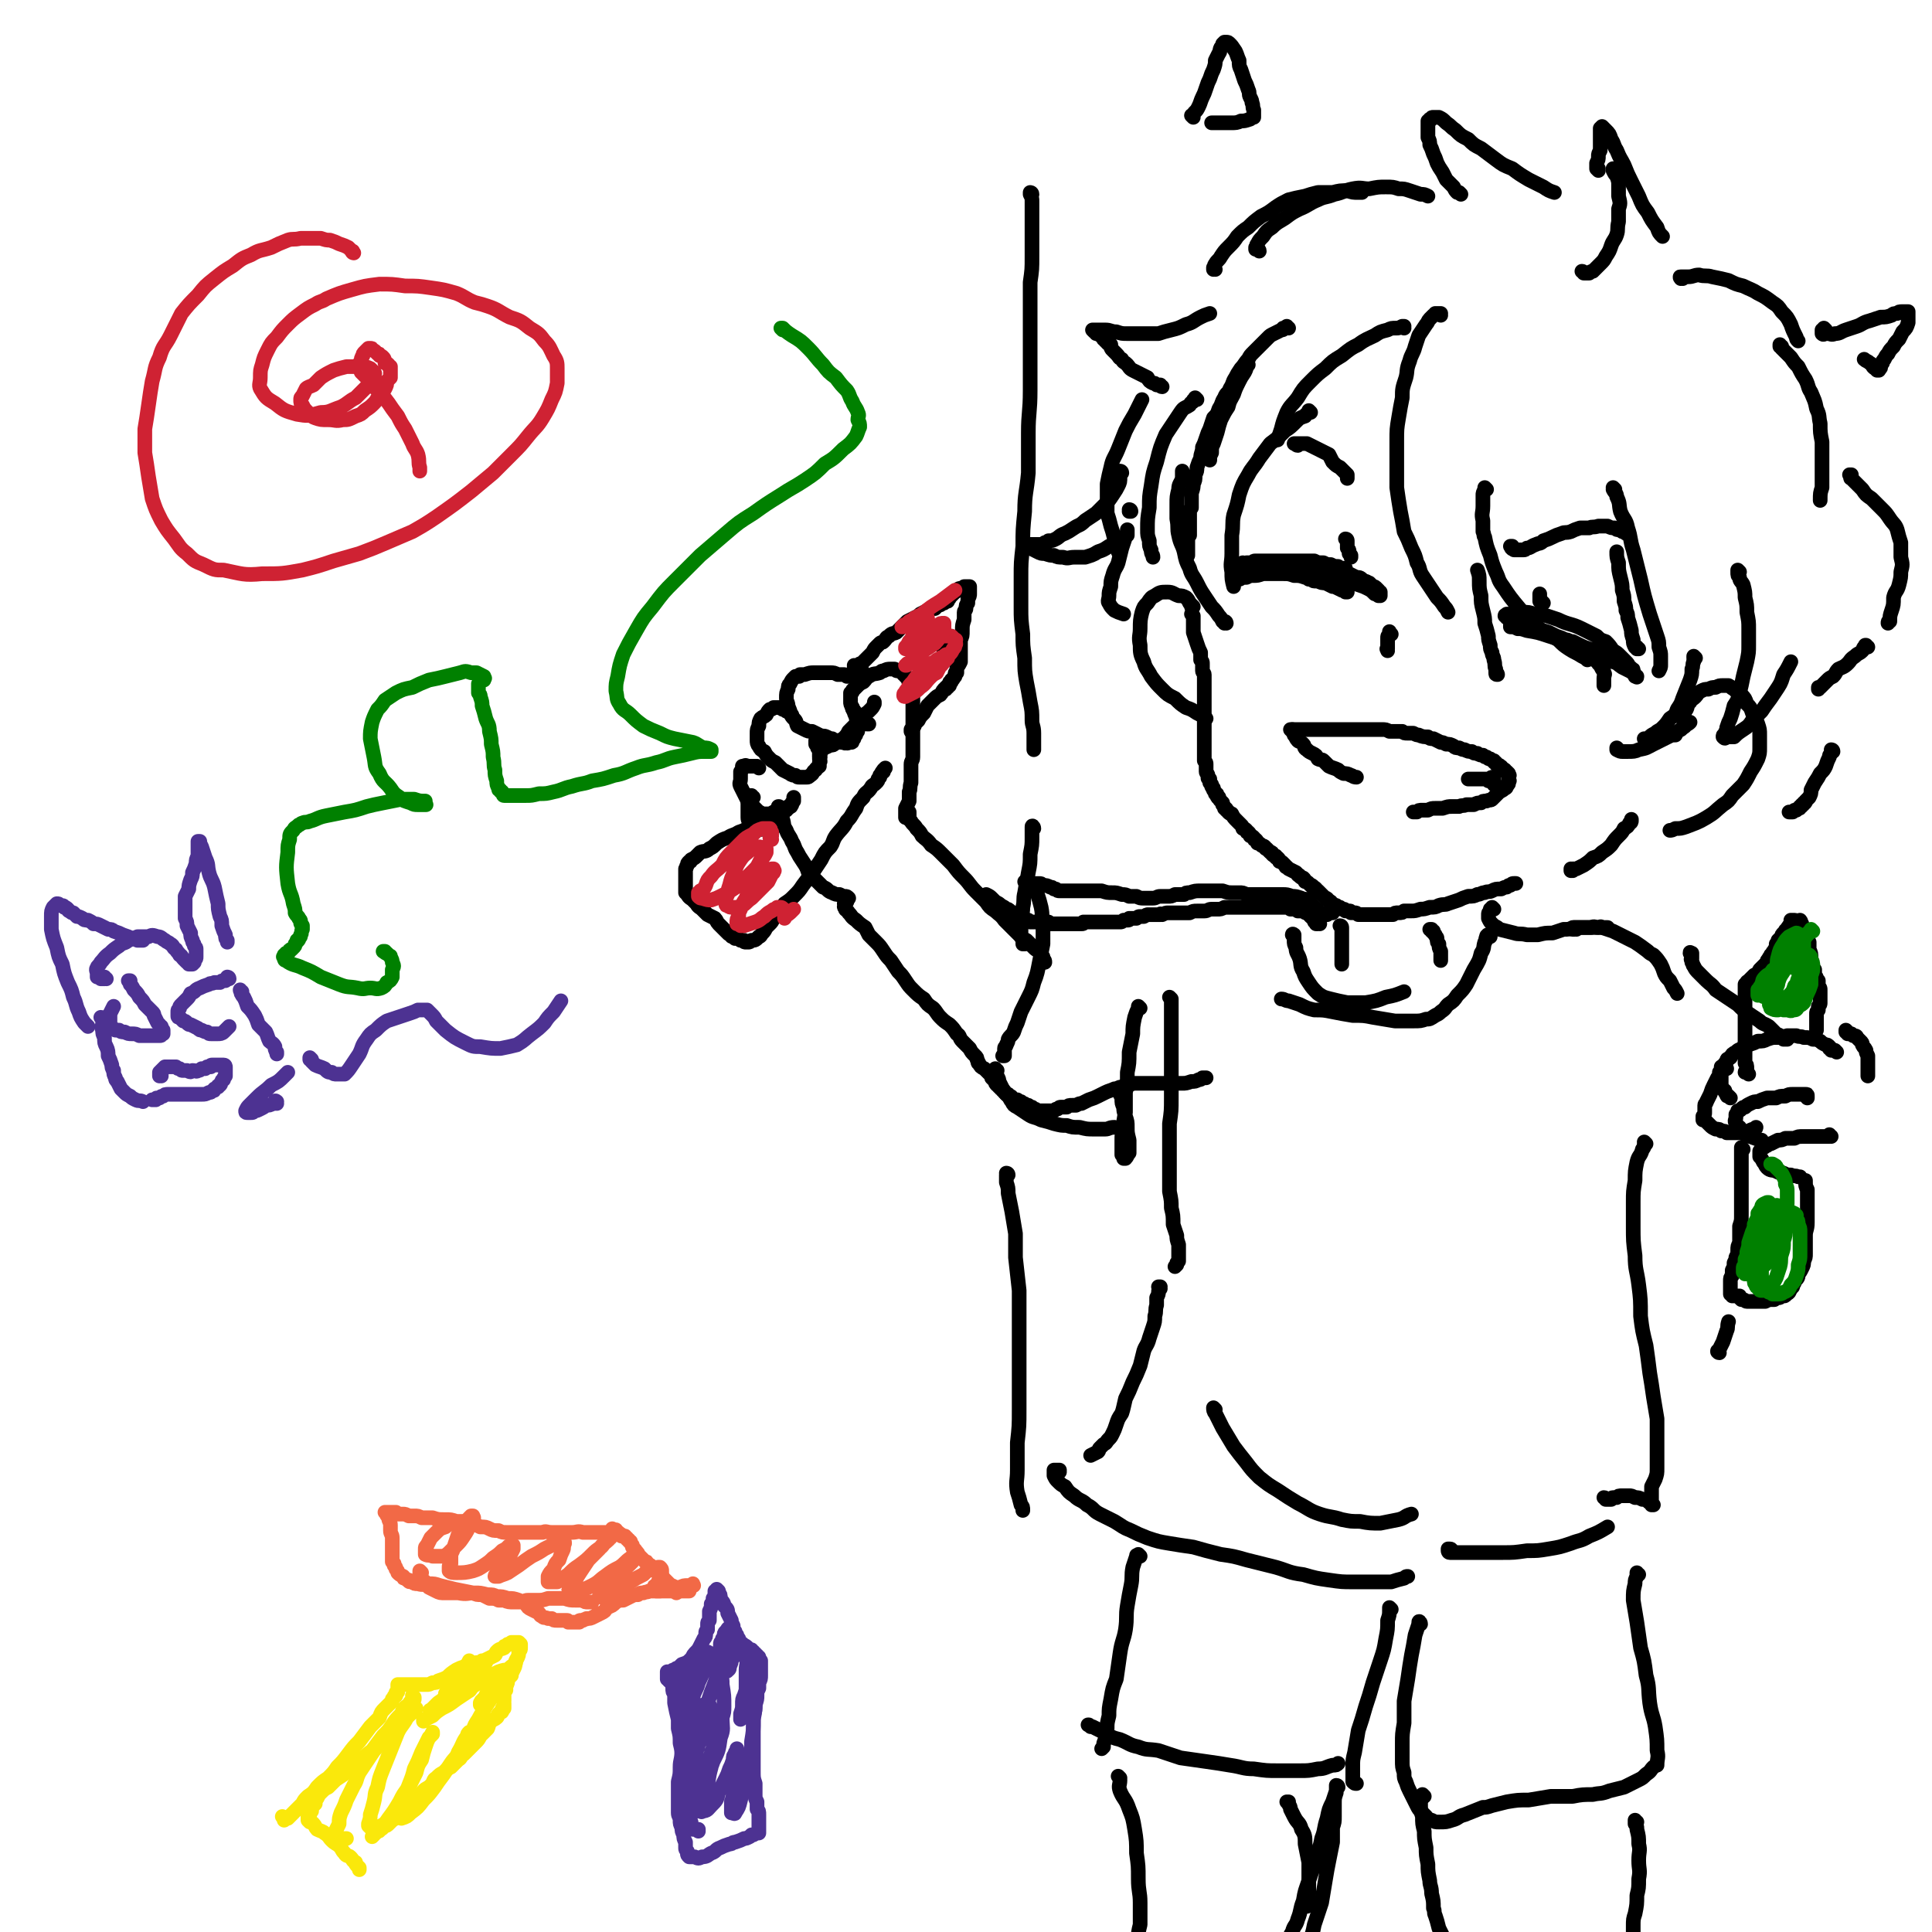 <svg viewBox='0 0 1054 1054' version='1.1' xmlns='http://www.w3.org/2000/svg' xmlns:xlink='http://www.w3.org/1999/xlink'><g fill='none' stroke='rgb(0,0,0)' stroke-width='8' stroke-linecap='round' stroke-linejoin='round'><path d='M681,199c-1,0 -1,-1 -1,-1 -1,0 0,0 0,1 0,0 0,0 0,0 0,0 0,-1 0,-1 -1,0 0,0 0,0 0,0 0,0 0,0 0,0 0,0 0,0 0,0 0,0 0,0 -1,0 0,0 0,1 0,2 0,2 -1,4 -2,3 -2,3 -3,5 -2,4 -2,4 -3,7 -2,4 -2,3 -3,7 -2,3 -2,3 -4,7 -1,3 -1,3 -2,7 -1,3 -1,3 -2,6 -1,2 -1,2 -1,5 -1,2 -1,2 -1,4 '/><path d='M703,179c0,0 -1,0 -1,-1 0,0 0,1 0,1 0,0 0,0 0,0 0,0 0,0 0,0 0,0 0,0 0,0 0,0 0,0 -1,0 0,0 0,0 -1,0 0,1 0,1 -1,1 -2,1 -2,1 -4,2 -2,1 -2,1 -3,2 -2,2 -2,2 -4,4 -2,2 -2,2 -4,4 -2,2 -2,2 -3,4 -2,2 -2,3 -4,5 -2,3 -2,3 -3,5 -2,3 -1,3 -3,6 -1,3 -2,2 -3,5 -2,3 -1,3 -3,6 -1,3 -1,3 -3,5 -1,3 -1,3 -2,6 -1,2 -1,2 -2,5 -1,3 -1,3 -2,5 0,3 -1,3 -1,6 -1,2 -1,2 -2,5 0,2 0,2 -1,4 0,3 0,3 -1,5 0,2 0,2 -1,5 0,2 0,2 0,4 0,2 0,2 0,4 -1,1 -1,1 -1,3 0,2 0,2 0,4 0,2 0,2 0,4 0,2 0,2 0,4 -1,1 -1,1 -1,3 0,2 0,2 0,4 0,1 0,1 0,2 0,1 0,1 0,2 '/><path d='M651,336c0,0 -1,-1 -1,-1 0,0 0,0 1,1 0,0 0,0 0,0 0,0 0,0 0,1 0,0 0,0 0,0 0,0 0,0 0,1 0,0 0,0 0,1 0,1 0,1 0,2 0,2 0,2 0,4 1,3 1,3 2,6 1,3 1,3 2,5 0,2 0,2 0,4 1,1 1,1 1,2 0,2 0,2 0,4 0,1 1,1 1,2 0,1 0,1 0,2 0,1 0,1 0,2 0,2 0,2 0,4 0,2 0,2 0,3 0,2 0,2 0,4 0,1 0,1 0,2 0,1 0,1 0,3 0,1 0,1 0,2 0,1 0,1 0,2 0,1 0,1 0,3 0,1 0,1 0,2 0,1 0,1 0,2 0,0 0,0 0,1 0,1 0,1 0,2 0,1 0,1 0,2 0,1 0,1 0,2 0,1 0,1 0,2 0,1 0,1 0,2 0,1 0,1 0,1 0,1 0,1 0,2 0,1 0,1 0,2 1,1 1,1 1,2 0,1 0,1 0,1 0,1 0,1 0,2 0,1 0,1 0,1 0,1 1,1 1,2 0,0 0,0 0,1 0,1 0,1 1,1 0,1 0,1 0,1 0,1 0,1 0,1 1,1 1,1 1,1 0,1 0,1 0,1 1,1 0,1 1,1 0,1 0,1 0,1 1,1 1,1 1,2 1,0 1,0 1,1 0,1 0,1 1,1 0,1 0,1 1,2 0,0 0,0 1,1 0,1 0,1 0,1 1,1 1,1 1,2 1,0 1,0 1,1 1,1 1,0 1,1 1,1 1,1 2,1 1,2 1,2 3,4 0,0 0,0 1,1 1,1 1,1 1,1 1,1 1,1 1,2 1,0 1,0 2,1 0,1 0,1 1,1 1,1 1,1 1,2 1,0 1,0 2,1 0,1 0,1 1,1 1,1 1,1 1,2 1,0 1,0 2,1 1,1 1,0 2,1 1,1 0,1 1,1 1,1 1,1 2,2 1,0 1,0 1,1 1,1 1,1 2,1 0,1 0,1 1,1 1,1 1,1 1,2 1,0 1,0 2,1 0,0 0,0 1,1 1,1 0,1 1,1 1,1 1,1 1,1 2,1 2,1 4,2 0,0 0,0 1,1 0,1 1,0 1,1 1,1 1,1 2,1 1,1 1,1 1,2 1,0 1,0 2,1 0,0 0,0 1,1 1,0 1,0 1,1 1,0 1,0 2,1 0,1 0,1 1,1 1,1 1,1 1,1 1,1 1,1 1,1 1,1 1,1 1,1 1,1 1,1 1,1 1,0 1,0 1,1 1,0 1,0 1,1 0,0 0,0 1,0 0,1 0,1 1,1 0,0 0,0 1,1 0,0 0,0 1,0 0,0 0,0 0,0 1,1 1,1 1,1 1,0 1,0 1,0 1,1 1,1 1,1 1,0 1,0 1,0 1,0 1,1 1,1 1,0 1,0 2,0 1,0 1,0 1,1 1,0 1,0 2,0 1,0 1,0 2,1 0,0 0,0 1,0 0,0 0,0 1,0 1,0 1,0 3,0 1,0 1,0 3,0 1,0 1,0 2,0 1,0 1,0 2,0 2,0 2,0 3,0 2,0 2,0 4,0 1,-1 1,-1 3,-1 2,0 2,0 3,-1 2,0 2,0 4,0 2,0 2,0 5,-1 2,0 2,0 5,-1 3,0 3,0 5,-1 3,-1 3,0 5,-1 3,-1 3,-1 6,-2 2,-1 2,-1 5,-2 3,0 3,0 5,-1 2,0 2,-1 4,-1 2,-1 2,0 4,-1 2,-1 2,-1 5,-1 2,-1 2,-1 3,-1 1,-1 1,-1 2,-1 1,-1 1,-1 2,-1 1,0 1,0 1,0 '/><path d='M759,346c-1,-1 -1,-1 -1,-1 0,-1 0,0 0,0 0,0 0,0 0,0 0,0 0,0 0,1 0,0 0,0 0,0 -1,1 -1,1 -1,2 0,1 0,1 0,2 0,1 0,1 0,1 0,1 0,1 0,1 0,1 0,1 0,2 -1,0 0,0 0,1 '/><path d='M705,399c0,0 -1,-1 -1,-1 0,0 0,0 0,0 0,0 0,0 0,0 1,1 0,0 0,0 0,0 0,0 1,0 1,0 1,0 2,0 2,0 2,0 3,0 1,0 1,0 3,0 1,0 1,0 3,0 2,0 2,0 3,0 2,0 2,0 4,0 2,0 2,0 4,0 2,0 2,0 4,0 1,0 1,0 3,0 2,0 2,0 4,0 2,0 2,0 5,0 2,0 2,0 4,0 2,0 2,0 4,0 1,0 1,0 3,0 2,0 2,0 4,1 2,0 2,0 4,0 1,0 1,0 3,0 1,1 1,1 3,1 1,0 1,0 3,0 2,1 2,1 3,1 2,1 3,1 5,1 1,1 1,1 3,1 2,1 2,1 4,2 1,0 1,0 3,1 2,0 2,0 4,1 1,1 1,1 3,1 2,1 2,1 3,1 2,1 2,1 4,1 1,1 1,1 3,1 1,1 2,1 3,1 1,1 1,1 2,1 1,1 1,1 2,1 1,1 1,1 2,1 0,1 0,1 1,1 0,1 0,1 1,1 1,1 1,0 1,1 1,0 1,0 1,1 1,0 1,0 1,1 1,0 1,0 1,0 0,1 0,1 1,1 0,0 0,0 0,0 0,0 0,0 1,1 0,0 0,0 0,0 0,0 0,0 0,1 1,0 0,0 0,0 0,0 0,0 0,1 0,0 0,0 0,0 0,1 0,1 0,1 0,1 1,1 0,1 0,1 0,1 0,1 0,1 0,1 -1,1 0,1 0,2 -1,2 -1,1 -1,1 -3,2 -1,1 -1,1 -2,2 -1,1 -1,1 -2,2 -1,1 -1,0 -3,1 -2,0 -2,0 -3,1 -2,0 -2,0 -4,1 -2,0 -2,0 -4,0 -2,1 -2,0 -4,1 -2,0 -2,0 -4,0 -2,0 -2,0 -5,1 -2,0 -2,0 -4,0 -2,0 -2,0 -4,1 -2,0 -2,0 -3,0 -2,0 -2,0 -3,1 -1,0 -1,0 -2,0 '/><path d='M706,399c0,0 -1,-1 -1,-1 0,0 1,0 1,1 0,0 0,0 0,0 0,1 0,1 0,1 0,1 0,1 0,1 1,1 1,2 2,3 1,1 1,0 3,2 1,1 0,2 2,3 1,1 1,1 3,2 2,1 2,1 3,3 2,1 2,0 3,1 2,2 2,2 3,3 2,1 3,1 5,2 1,1 1,1 3,2 2,0 2,0 4,1 1,0 1,1 3,1 '/><path d='M815,425c-1,0 -1,0 -1,-1 -1,0 0,1 0,1 0,0 -1,0 -1,0 -1,0 -1,0 -2,0 -1,0 -1,0 -2,0 -1,0 -1,0 -3,0 -1,0 -1,0 -1,0 -1,0 -1,0 -2,0 0,0 0,0 -1,0 0,0 0,0 -1,0 0,0 0,0 0,0 0,0 0,0 0,0 1,0 1,0 1,0 3,0 3,0 5,0 1,0 1,0 3,0 1,0 1,0 2,0 0,0 0,0 0,1 1,0 1,0 1,0 1,0 1,0 1,0 0,1 0,1 1,1 0,0 0,0 0,0 0,1 0,1 0,1 0,0 0,0 0,0 '/><path d='M822,337c0,-1 0,-1 -1,-1 0,-1 1,0 1,0 0,0 0,0 0,0 0,0 0,0 0,0 0,0 0,0 0,0 0,0 0,0 0,0 0,-1 0,-1 0,-1 2,0 2,0 3,0 3,0 3,-1 6,-1 3,0 3,0 6,1 3,0 3,0 7,1 3,1 3,1 6,2 6,3 7,2 13,5 4,2 4,2 8,4 2,2 2,2 5,3 2,2 2,2 4,5 2,1 2,1 4,3 1,1 1,1 3,3 1,1 1,1 2,3 0,0 1,0 1,1 1,0 1,0 1,1 0,0 0,0 0,1 1,0 0,0 1,1 0,0 0,0 0,0 0,1 0,1 1,1 0,0 0,0 0,0 0,0 0,0 0,0 0,1 0,0 -1,0 0,0 1,0 1,0 -1,0 -1,0 -1,-1 -2,-1 -1,-1 -3,-2 -2,-1 -2,-1 -4,-2 -3,-2 -2,-2 -5,-3 -2,-1 -2,-1 -4,-2 -2,-1 -2,-1 -4,-3 -3,-1 -3,-1 -5,-2 -3,-1 -3,-1 -5,-2 -2,-1 -2,-1 -4,-2 -2,0 -2,-1 -4,-1 -2,-1 -2,-1 -5,-2 -2,-1 -2,-1 -4,-2 -3,-1 -3,-1 -5,-1 -3,-1 -2,-1 -5,-2 -1,0 -1,0 -3,-1 -1,0 -1,0 -3,0 -1,0 -1,0 -1,0 -1,0 -1,0 -1,0 -1,0 -1,0 -2,0 0,0 0,0 -1,0 0,0 0,0 0,0 0,0 0,0 0,0 0,1 0,1 0,1 2,0 2,0 4,1 2,0 2,0 5,1 6,1 6,1 12,3 3,1 4,1 7,3 3,1 3,1 6,3 2,1 2,1 4,2 2,1 2,0 4,2 2,1 2,1 4,3 1,1 1,0 2,2 1,1 1,1 2,3 1,1 1,1 1,2 1,1 0,1 0,3 0,1 0,1 0,2 0,0 0,0 0,1 0,0 0,0 0,1 '/><path d='M734,311c0,-1 0,-1 -1,-1 0,0 1,0 1,0 0,0 0,0 0,0 -1,0 -1,0 -1,0 0,0 0,0 0,0 -1,0 -1,0 -1,0 0,0 0,0 -1,0 -1,0 -1,0 -1,-1 -2,0 -2,0 -4,-1 -2,0 -2,0 -4,-1 -3,0 -3,0 -5,-1 -3,0 -3,0 -6,0 -3,0 -3,0 -6,0 -3,0 -3,0 -6,0 -3,0 -3,0 -6,0 -2,0 -2,0 -4,0 -2,0 -2,0 -4,0 -1,0 -1,0 -2,1 -1,0 -1,0 -2,0 0,0 0,0 -1,0 0,0 0,0 -1,1 0,0 0,-1 0,0 -1,0 0,0 -1,0 0,0 0,0 0,0 0,0 0,0 0,0 0,0 0,-1 0,-1 0,0 0,1 0,1 1,0 1,0 1,0 1,0 1,0 2,0 3,0 3,0 5,0 3,-1 3,-1 5,-1 4,0 4,0 7,0 3,0 3,-1 6,0 4,0 4,0 7,0 3,1 3,1 7,1 3,1 3,1 6,1 3,1 3,1 6,2 3,1 3,1 6,2 2,1 2,1 4,2 2,0 2,0 4,2 2,0 2,1 3,1 1,1 1,1 2,2 1,0 1,0 2,1 0,0 0,0 1,1 0,0 0,0 0,1 0,0 0,0 1,0 0,1 0,1 0,1 0,0 0,0 0,1 0,0 0,0 0,0 0,0 0,0 -1,0 -1,-1 -1,-1 -2,-1 -2,-2 -2,-2 -4,-3 -2,-1 -2,-1 -5,-2 -3,-1 -3,-1 -5,-2 -3,-1 -3,0 -6,-1 -3,-1 -3,-1 -6,-2 -4,0 -4,0 -7,-1 -3,0 -3,-1 -6,-1 -3,0 -3,0 -6,-1 -3,0 -3,0 -6,0 -3,0 -3,0 -5,0 -2,0 -2,0 -5,0 -2,0 -2,0 -4,0 -1,1 -1,1 -3,1 -1,0 -1,0 -2,1 0,0 0,0 -1,0 -1,1 -1,1 -1,1 -1,0 -1,0 -1,1 0,0 0,0 -1,0 0,0 0,0 0,0 0,1 0,1 0,1 0,0 0,0 0,0 0,0 -1,-1 -1,-1 0,0 0,1 1,1 0,0 0,0 0,0 1,0 1,-1 1,-1 1,0 1,0 3,0 2,-1 2,-1 4,-1 2,0 2,0 5,-1 3,0 3,0 5,0 3,0 3,0 6,0 3,0 3,0 6,1 3,0 3,0 6,1 2,0 2,0 5,1 2,1 2,1 4,1 2,1 2,1 4,2 1,0 1,0 2,1 1,0 1,0 3,1 1,0 1,0 2,1 0,0 0,0 1,0 0,0 0,0 1,1 0,0 0,0 0,0 1,0 1,0 1,0 0,0 0,0 0,0 0,0 0,0 -1,-1 0,0 0,1 0,0 -2,0 -2,0 -4,-1 -1,-1 -1,-1 -3,-1 -2,-1 -2,-1 -4,-2 -2,0 -2,0 -4,-1 -1,0 -1,0 -2,0 -1,0 -1,-1 -1,-1 -1,0 -1,0 -2,0 0,0 0,0 0,0 '/><path d='M735,295c0,0 0,-1 -1,-1 0,0 1,0 1,1 0,0 0,0 0,0 0,0 0,0 0,1 0,0 0,0 0,0 0,1 0,1 0,1 0,1 0,1 0,1 0,1 0,1 0,1 1,1 1,1 1,2 0,0 0,0 0,1 1,1 1,1 1,1 0,1 0,1 0,1 '/><path d='M708,243c-1,0 -1,-1 -1,-1 0,0 0,0 0,0 0,0 0,0 0,0 0,1 0,0 -1,0 0,0 1,0 1,0 0,0 0,0 0,0 0,0 0,0 0,0 1,0 1,0 2,0 2,0 2,0 4,0 2,1 2,1 4,2 2,1 2,1 4,2 2,1 2,1 4,2 1,2 1,2 2,4 2,2 2,2 4,3 1,1 1,1 2,2 1,1 1,1 2,2 0,1 0,1 0,2 '/><path d='M842,329c0,0 -1,-1 -1,-1 0,0 0,0 0,0 0,1 0,0 0,0 0,0 0,0 0,0 -1,0 -1,0 -1,0 0,0 0,0 0,0 0,0 0,0 0,0 0,0 0,0 0,0 0,0 0,0 0,-1 0,0 0,0 0,0 0,-1 0,-1 0,-1 0,-1 0,-1 0,-1 0,-1 0,-1 0,-1 0,0 0,0 0,0 '/><path d='M825,299c0,0 -1,-1 -1,-1 0,0 0,0 1,0 0,0 0,0 0,0 0,0 0,0 0,1 0,0 0,0 0,0 0,0 0,0 0,0 0,0 -1,0 0,0 0,1 0,0 0,0 1,1 1,1 1,1 1,0 1,0 2,0 1,0 1,0 3,0 1,0 1,0 2,-1 2,0 2,-1 5,-2 2,-1 2,0 4,-2 3,-1 3,-1 5,-2 2,-1 2,-1 5,-2 2,-1 2,0 5,-1 2,-1 2,-1 5,-2 2,0 2,0 5,0 2,-1 2,0 5,-1 2,0 3,0 5,0 2,1 2,1 4,1 1,1 1,1 2,1 1,0 1,0 2,1 1,0 1,0 2,1 '/><path d='M786,172c0,0 -1,-1 -1,-1 0,0 0,0 1,0 0,0 0,0 0,0 0,0 0,0 0,0 -1,0 -1,0 -1,0 0,0 0,0 0,0 -1,0 -1,0 -1,0 0,0 0,0 -1,0 0,0 0,1 -1,1 -1,1 -1,1 -2,2 -1,1 -1,2 -2,3 -2,3 -2,3 -4,6 -1,3 -1,3 -2,6 -1,4 -2,4 -3,8 -2,5 -1,5 -2,9 -2,6 -2,6 -2,11 -1,5 -1,5 -2,11 -1,6 -1,6 -1,13 0,6 0,6 0,12 0,7 0,7 0,13 1,7 1,7 2,13 1,5 1,5 2,11 2,4 2,4 4,9 2,4 2,4 3,8 2,3 1,4 3,7 2,3 2,3 4,6 2,3 2,3 4,6 2,2 2,2 4,5 1,1 1,1 2,3 '/><path d='M817,368c0,0 0,-1 -1,-1 0,0 1,1 1,1 0,0 0,0 0,0 -1,0 -1,0 -1,-1 0,-1 0,-1 0,-2 -1,-2 0,-2 -1,-5 0,-2 -1,-2 -1,-4 -1,-2 -1,-2 -1,-4 -1,-3 -1,-3 -1,-5 -1,-4 -1,-4 -2,-7 0,-3 0,-3 -1,-7 -1,-4 -1,-4 -1,-8 -1,-4 -1,-4 -1,-8 0,-3 0,-3 -1,-6 '/><path d='M811,267c0,0 -1,-1 -1,-1 0,0 0,0 0,1 0,0 0,0 0,0 0,0 0,0 0,0 -1,2 -1,2 -1,3 0,3 0,3 0,6 0,4 -1,4 0,8 0,3 0,3 0,6 1,2 0,2 1,3 1,5 1,5 3,10 1,4 1,4 3,9 2,4 1,4 4,8 4,6 4,6 9,12 5,6 5,6 11,11 4,3 5,3 10,6 3,3 3,3 6,5 3,2 4,2 7,4 2,1 2,1 3,2 '/><path d='M894,354c-1,0 -1,0 -1,-1 0,0 0,1 0,1 0,0 0,0 0,0 0,0 0,0 0,0 0,0 0,0 0,-1 -1,0 -1,0 -1,0 -1,-2 -1,-2 -1,-4 -1,-3 -1,-3 -1,-5 -1,-4 -1,-4 -2,-7 0,-2 0,-2 -1,-4 0,-2 0,-2 -1,-5 0,-3 0,-3 -1,-6 0,-3 0,-3 -1,-7 -1,-4 -1,-4 -1,-8 -1,-3 -1,-3 -1,-6 '/><path d='M881,267c-1,-1 -1,-1 -1,-1 0,0 0,0 0,0 1,1 0,1 0,1 1,2 2,2 2,4 2,4 1,4 2,8 2,5 3,4 4,9 2,6 1,6 3,12 2,8 2,8 4,16 2,9 2,9 5,19 2,6 2,6 4,12 1,3 1,3 1,6 1,3 1,3 1,5 0,3 0,3 0,5 0,1 0,1 -1,3 '/><path d='M766,179c0,0 -1,-1 -1,-1 0,0 1,0 1,0 0,1 -1,0 -1,0 0,0 0,0 0,0 -2,1 -2,1 -3,1 -3,0 -3,0 -5,1 -4,1 -4,1 -7,3 -4,2 -5,2 -9,5 -4,2 -4,2 -9,6 -5,3 -5,3 -9,7 -4,3 -4,3 -8,7 -4,4 -4,4 -7,9 -3,4 -4,4 -6,8 -2,5 -2,5 -3,9 -1,3 -1,3 -2,6 '/><path d='M715,225c0,0 -1,-1 -1,-1 0,0 0,1 0,1 -1,1 -2,1 -2,2 -3,1 -3,1 -5,3 -3,3 -3,3 -6,5 -4,4 -4,4 -8,7 -3,4 -3,4 -6,8 -3,5 -4,5 -6,9 -3,5 -3,5 -5,11 -1,5 -1,5 -3,11 -1,5 0,5 -1,11 0,5 0,5 0,10 0,5 -1,5 0,10 0,4 0,4 1,8 '/><path d='M669,340c0,0 0,-1 -1,-1 0,0 1,0 0,1 0,0 0,0 0,0 0,-1 0,-1 -1,-1 -1,-2 -1,-2 -2,-3 -2,-3 -2,-3 -4,-5 -2,-3 -2,-3 -4,-6 -2,-3 -2,-3 -4,-7 -2,-4 -3,-4 -4,-8 -2,-4 -2,-4 -3,-9 -1,-4 -2,-4 -3,-9 -1,-4 0,-4 -1,-9 0,-4 0,-4 0,-8 0,-4 0,-4 1,-8 0,-3 1,-3 2,-6 0,-2 0,-2 0,-4 '/><path d='M653,218c0,0 -1,-1 -1,-1 0,0 0,1 0,1 0,0 0,0 0,0 -1,0 -1,0 -1,1 -1,1 -1,0 -2,2 -3,2 -3,1 -5,4 -4,6 -4,6 -8,12 -3,7 -3,7 -5,15 -2,6 -2,6 -3,13 -1,6 -1,6 -1,12 -1,6 -1,6 -1,12 0,3 0,3 1,6 0,3 0,3 1,5 0,3 1,2 1,4 '/><path d='M611,302c0,0 -1,-1 -1,-1 0,0 0,0 0,0 0,-1 0,-1 0,-1 -1,-3 -2,-3 -2,-6 -1,-4 -1,-4 -2,-7 -1,-4 -1,-4 -2,-7 0,-4 0,-4 0,-8 0,-4 0,-4 0,-8 1,-5 1,-5 2,-9 1,-5 2,-5 4,-10 2,-5 2,-5 4,-10 2,-4 2,-4 5,-9 2,-4 2,-4 4,-8 0,0 0,0 0,0 '/><path d='M634,211c-1,0 -1,-1 -1,-1 -1,0 0,0 0,0 0,0 0,0 0,0 0,0 0,0 -1,0 0,0 0,0 0,0 0,0 0,0 -1,0 -1,-1 -1,-1 -2,-1 -2,-1 -2,-1 -3,-3 -2,-1 -2,-1 -4,-2 -2,-1 -2,-1 -4,-2 -2,-1 -2,-2 -3,-3 -2,-2 -2,-1 -3,-3 -2,-1 -1,-1 -3,-3 -1,-1 -1,-1 -2,-2 -1,-1 -1,-1 -1,-3 -1,0 -1,0 -2,-1 0,-1 0,-1 -1,-1 0,-1 0,-1 -1,-1 0,-1 0,-1 0,-1 -1,-1 -1,-1 -1,-1 -1,0 -1,0 -2,-1 0,0 0,0 -1,0 0,0 0,0 0,-1 -1,0 -1,0 -1,0 0,0 0,0 0,0 -1,-1 -1,-1 -1,-1 0,0 0,0 0,0 1,0 1,0 3,0 2,0 2,0 4,0 3,0 3,1 6,1 3,1 3,1 6,1 4,0 4,0 7,0 2,0 2,0 4,0 3,0 3,0 6,0 3,-1 3,-1 7,-2 4,-1 4,-1 8,-3 4,-1 4,-2 8,-4 2,-1 2,-1 5,-2 '/><path d='M663,147c0,0 -1,0 -1,-1 0,0 0,1 0,1 0,0 0,0 0,0 1,0 0,0 0,-1 0,0 0,1 0,1 0,0 0,0 0,0 1,-2 0,-2 1,-3 1,-2 2,-2 3,-4 2,-3 2,-3 4,-5 3,-3 3,-3 5,-6 3,-3 3,-3 6,-5 3,-3 3,-3 7,-6 4,-2 4,-2 8,-5 3,-2 3,-2 7,-4 4,-1 4,-1 9,-2 3,-1 3,-1 7,-2 4,0 4,0 8,0 4,-1 4,-1 8,-1 3,1 3,1 6,1 1,0 1,0 2,0 '/><path d='M687,137c0,-1 -1,-1 -1,-1 0,0 0,0 0,0 0,0 0,0 0,0 0,0 0,0 0,0 0,0 -1,0 -1,0 0,0 0,0 0,-1 1,-1 0,-1 1,-2 1,-2 1,-2 3,-4 2,-3 2,-3 5,-5 3,-3 4,-3 7,-5 4,-3 4,-3 8,-5 5,-2 5,-3 10,-5 4,-2 4,-1 9,-3 5,-1 5,-2 10,-3 5,-1 5,0 9,0 5,-1 5,-1 9,-1 4,0 4,0 7,1 3,0 3,0 6,1 3,1 3,1 6,2 2,0 2,0 4,1 '/><path d='M797,106c0,0 -1,-1 -1,-1 0,0 0,0 0,0 0,0 0,0 0,0 -1,0 -1,0 -1,0 -1,-1 -1,-1 -2,-3 -2,-2 -2,-2 -4,-4 -1,-2 -1,-2 -2,-4 -2,-3 -2,-3 -3,-5 -1,-3 -1,-3 -2,-5 -1,-3 -1,-3 -2,-5 0,-2 0,-2 -1,-4 0,-2 0,-2 0,-4 0,-1 0,-1 0,-2 0,0 0,0 0,-1 0,0 0,0 0,-1 0,0 0,0 0,-1 0,0 0,0 1,0 0,-1 0,-1 0,-1 1,0 1,0 1,0 0,-1 0,-1 1,-1 0,0 0,0 1,0 1,0 1,0 2,0 2,1 2,1 4,3 3,2 2,2 5,4 3,3 3,3 7,5 3,3 3,3 7,5 4,3 4,3 8,6 4,3 4,3 9,5 4,3 4,3 9,6 4,2 4,2 8,4 3,2 3,2 6,3 '/><path d='M864,149c0,0 0,-1 -1,-1 0,0 1,0 1,1 0,0 0,0 0,0 0,0 0,0 0,0 0,0 0,0 1,0 1,0 1,0 2,0 1,-1 1,-1 2,-1 2,-2 2,-2 4,-4 2,-2 2,-2 3,-4 2,-3 2,-3 3,-6 1,-3 2,-3 3,-6 1,-3 0,-3 1,-7 0,-3 0,-3 0,-7 1,-3 1,-3 0,-7 0,-3 0,-3 0,-6 0,-2 0,-2 -1,-5 -1,-1 -1,-1 -2,-3 0,0 0,0 0,-1 '/><path d='M872,93c0,0 -1,-1 -1,-1 0,0 1,0 1,0 0,0 0,0 0,0 0,0 0,0 -1,0 0,0 0,0 0,0 0,0 0,0 0,0 0,0 0,0 0,-1 0,-1 0,-1 0,-2 1,-2 1,-2 1,-4 0,-1 0,-1 1,-3 0,-2 0,-2 0,-3 0,-1 0,-1 0,-3 0,0 0,0 0,-1 0,-1 0,-1 0,-1 0,-1 0,-1 0,-2 0,0 0,0 0,-1 0,0 0,0 0,-1 0,0 0,0 1,-1 0,0 0,0 0,0 1,1 1,1 2,2 2,2 2,2 3,5 2,3 1,3 3,6 2,5 2,4 4,8 2,5 2,5 4,9 2,4 2,4 4,8 2,5 2,5 5,9 2,4 2,4 5,8 1,3 1,3 3,5 '/><path d='M918,152c-1,0 -1,-1 -1,-1 -1,0 0,0 0,1 0,0 0,0 0,0 0,0 0,-1 0,-1 -1,0 0,1 0,1 0,0 0,-1 0,-1 2,0 2,0 4,0 3,0 3,-1 6,-1 3,1 4,0 7,1 5,1 5,1 9,2 4,2 4,2 8,3 4,2 5,2 8,4 4,2 4,2 8,5 3,2 3,2 5,5 3,3 3,3 5,7 1,3 1,3 3,7 0,1 0,1 1,2 '/><path d='M972,189c-1,0 -1,-1 -1,-1 0,0 0,0 0,1 1,0 1,0 1,1 1,1 1,1 2,2 1,1 1,1 3,3 2,3 2,3 4,5 2,4 2,4 4,7 2,4 1,4 3,7 2,5 2,4 3,9 2,4 1,4 2,8 0,5 0,5 1,10 0,4 0,4 0,9 0,4 0,4 0,8 0,4 0,4 0,8 -1,3 -1,3 -1,7 '/><path d='M925,359c0,0 -1,-1 -1,-1 0,0 0,1 0,1 1,0 0,0 0,1 0,0 0,0 0,0 0,1 0,1 0,1 -1,2 0,2 -1,4 0,3 0,3 -1,6 -2,5 -2,5 -4,10 -1,3 -1,3 -3,6 -1,3 -1,3 -4,5 -2,3 -2,3 -4,5 -2,2 -2,1 -4,3 -2,1 -2,1 -3,2 -1,1 -1,1 -3,1 '/><path d='M883,409c0,0 -1,-1 -1,-1 0,0 0,0 0,1 0,0 0,0 0,0 0,0 0,0 0,0 0,0 0,0 0,0 2,1 2,1 3,1 2,0 2,0 3,0 3,0 4,0 6,-1 5,-1 4,-1 8,-3 4,-2 4,-2 8,-4 2,-1 2,-1 4,-1 1,-2 1,-2 3,-3 2,-2 2,-1 3,-3 1,0 1,0 2,-1 '/><path d='M920,395c-1,0 -1,-1 -1,-1 -1,0 0,1 0,1 0,0 0,0 0,0 0,0 0,0 0,0 0,-1 0,-1 0,-1 0,-1 0,-1 0,-1 0,-1 0,-1 0,-1 0,-2 -1,-2 0,-3 0,-1 0,-1 1,-2 1,-2 0,-2 2,-4 1,-2 1,-1 3,-3 1,-1 1,-2 3,-3 2,-1 2,-1 4,-1 2,-1 2,-1 4,-1 2,-1 2,-1 4,-1 1,0 1,0 3,0 2,1 1,1 3,2 2,2 2,2 4,3 2,2 2,2 3,5 2,2 2,2 3,5 1,3 2,3 3,6 1,3 1,3 1,6 0,4 0,4 0,7 0,3 0,3 -1,6 -2,4 -2,4 -4,7 -2,4 -2,4 -4,7 -3,3 -3,3 -6,6 -2,3 -2,3 -5,5 -5,4 -4,4 -9,7 -5,3 -6,3 -11,5 -3,1 -3,1 -6,1 -2,1 -2,1 -3,1 '/><path d='M651,331c0,0 -1,0 -1,-1 0,0 1,1 1,1 0,0 0,0 -1,0 0,0 0,0 0,0 0,-1 0,-1 0,-1 -1,-1 -1,-1 -1,-1 -1,-2 -1,-2 -2,-3 -2,-1 -2,-1 -4,-1 -3,-1 -3,-2 -6,-2 -4,0 -4,0 -7,2 -2,1 -2,1 -4,4 -2,2 -2,2 -3,5 -1,4 -1,5 -1,9 0,4 -1,4 0,9 0,4 0,5 2,9 1,4 2,4 4,8 3,4 3,4 6,7 3,3 3,3 7,5 3,3 3,3 6,5 3,1 3,1 6,3 2,1 2,1 4,2 1,1 1,1 1,1 '/><path d='M617,279c0,0 0,-1 -1,-1 0,0 1,0 1,1 0,0 0,0 0,0 -1,0 -1,0 -1,0 0,0 0,0 0,0 '/><path d='M612,258c0,0 0,-1 -1,-1 0,0 1,0 1,1 0,0 0,0 0,0 -1,1 -1,1 -1,2 0,3 0,3 -1,5 -1,2 -1,2 -3,5 -2,3 -2,3 -4,5 -3,3 -3,3 -5,5 -3,2 -3,2 -6,4 -3,3 -3,2 -6,4 -3,2 -3,2 -5,3 -3,1 -3,2 -5,3 -2,1 -2,1 -4,1 -1,1 -1,1 -2,1 -1,1 -1,1 -2,1 0,0 0,0 -1,0 -1,0 -1,0 -1,0 -1,0 -1,0 -2,0 0,0 0,0 -1,0 0,0 0,0 -1,0 0,0 0,0 -1,0 0,0 0,0 0,1 -1,0 -1,0 -1,0 0,0 0,0 0,0 1,1 1,1 2,1 2,1 2,1 4,2 2,1 2,1 4,1 3,1 3,1 5,1 2,1 2,1 5,1 3,1 3,0 6,0 3,0 3,0 6,0 3,-1 4,-1 7,-3 3,-1 3,-1 6,-3 2,-1 2,-1 5,-2 1,-1 1,-1 2,-2 1,-1 1,0 2,-1 0,0 0,0 0,-1 1,0 1,0 1,0 0,-1 0,-1 0,-1 0,-1 0,-1 0,-1 0,0 0,0 0,-1 0,0 0,0 0,0 0,2 0,2 -1,4 -1,3 -1,3 -2,6 -1,4 -1,4 -2,8 -1,3 -2,3 -3,7 -1,3 -1,3 -1,6 -1,3 -1,3 -1,5 0,2 -1,3 0,4 1,2 1,2 3,4 2,1 2,1 5,2 '/><path d='M1010,260c0,0 -1,-1 -1,-1 0,0 1,0 1,0 0,1 0,1 0,1 0,0 0,0 0,0 0,0 -1,1 0,1 1,1 1,1 2,2 2,2 2,2 4,4 2,3 2,3 5,5 3,3 3,3 6,6 2,2 2,2 4,5 2,3 3,3 4,6 1,4 1,4 2,7 0,4 0,4 0,8 1,4 1,4 0,8 0,3 0,3 -1,7 -1,4 -2,3 -3,7 0,4 0,4 -1,7 -1,3 -1,3 -1,6 -1,0 -1,0 -1,1 '/><path d='M1019,353c-1,0 -1,-1 -1,-1 -1,0 0,0 0,0 0,1 0,0 0,0 -1,1 -1,1 -1,1 -1,1 0,1 -1,2 -2,2 -2,1 -4,3 -3,2 -2,2 -4,4 -2,2 -3,2 -5,3 -2,2 -1,2 -3,4 -2,1 -2,1 -3,2 -1,1 -1,1 -2,2 -1,1 -1,1 -2,2 0,0 0,0 -1,0 0,1 0,1 0,1 '/><path d='M858,475c-1,0 -1,-1 -1,-1 0,0 0,0 0,1 1,0 1,0 1,-1 1,0 1,0 2,0 2,-1 2,-1 4,-2 3,-2 3,-2 5,-4 3,-1 3,-1 5,-3 3,-2 3,-2 5,-4 2,-3 2,-3 4,-5 2,-2 2,-2 3,-4 2,-1 2,-1 3,-3 1,0 1,-1 1,-1 0,-1 0,-1 0,-1 '/><path d='M732,506c0,0 0,-1 -1,-1 0,0 1,0 1,1 0,1 0,1 0,2 0,2 0,2 0,3 0,2 0,2 0,4 0,2 0,2 0,4 0,1 0,1 0,2 0,1 0,1 0,1 0,1 0,1 0,2 0,0 0,0 0,1 0,1 0,1 0,1 '/><path d='M781,508c0,0 0,-1 -1,-1 0,0 1,0 1,0 0,0 0,0 0,0 0,1 0,1 0,1 0,0 1,0 1,0 0,1 0,1 0,1 1,1 1,1 1,1 0,1 1,1 1,2 0,2 0,2 1,3 0,2 0,2 1,4 0,0 0,0 0,1 0,0 0,0 0,1 0,1 0,1 0,1 0,1 0,1 0,2 0,0 0,0 0,0 '/><path d='M720,504c0,0 0,-1 -1,-1 0,0 0,1 0,1 0,0 0,0 0,0 0,0 0,0 -1,0 0,0 0,0 0,-1 0,0 0,0 0,0 -1,0 -1,0 -1,-1 0,0 0,0 0,0 -1,-1 -1,-1 -1,-1 0,0 0,0 0,-1 0,0 0,0 -1,0 0,-1 0,-1 -1,-1 -1,-1 -1,-1 -1,-1 -1,0 -1,0 -2,-1 0,0 0,0 -1,0 -1,0 -1,0 -2,0 -1,-1 -1,-1 -2,-1 -1,0 -1,0 -2,0 -1,-1 -1,-1 -1,-1 -2,0 -2,0 -3,0 -1,0 -1,0 -2,0 -1,0 -1,0 -2,0 -1,0 -1,0 -2,0 -2,0 -2,0 -3,0 -1,0 -1,0 -2,0 -1,0 -1,0 -3,0 -1,0 -1,0 -3,0 -1,0 -1,0 -2,0 -1,0 -1,0 -3,0 -1,0 -1,0 -2,0 -2,0 -2,0 -3,0 -1,0 -1,0 -3,0 -1,0 -1,0 -2,0 -2,1 -2,1 -4,1 -2,0 -2,0 -3,0 -2,0 -2,1 -4,1 -2,0 -2,0 -4,0 -2,0 -2,0 -4,1 -1,0 -1,0 -2,0 -2,0 -2,0 -3,0 -2,0 -2,0 -3,0 -2,0 -2,0 -4,0 -1,0 -1,0 -3,1 -1,0 -1,-1 -1,0 -2,0 -1,0 -3,0 -2,0 -2,0 -3,0 -2,0 -1,0 -3,1 -1,0 -1,0 -2,0 -1,0 -1,0 -2,1 -2,0 -2,0 -4,0 0,1 0,1 -1,1 -1,0 -1,0 -2,0 -1,1 -1,1 -2,1 -1,0 -1,0 -2,0 -1,0 -1,0 -2,0 0,0 0,0 -1,0 -1,0 -1,0 -2,0 -1,0 -1,0 -2,0 -1,0 -1,0 -2,0 -1,0 -1,0 -2,0 -1,0 -1,0 -2,0 -1,0 -1,0 -2,0 -1,0 -1,0 -3,0 0,1 0,1 -1,1 -1,0 -1,0 -1,0 -1,0 -1,0 -2,0 0,0 0,0 -1,0 -1,0 -1,0 -1,0 -1,0 -1,0 -2,0 0,0 0,0 -1,0 0,0 0,0 -1,0 -1,0 -1,0 -1,0 -1,0 -1,0 -2,0 -1,0 -1,0 -1,0 -1,0 -1,0 -2,0 0,0 0,0 -1,0 -1,0 -1,0 -1,0 -1,0 -1,-1 -1,-1 -1,0 -1,0 -1,0 0,0 0,0 -1,0 0,0 0,0 0,0 0,0 0,0 -1,0 0,0 0,0 0,0 -1,0 -1,0 -1,0 0,0 0,0 0,0 -1,0 -1,0 -1,0 0,0 0,0 0,0 -1,0 -1,0 -1,0 0,0 0,0 0,0 0,0 0,0 -1,0 0,0 0,0 0,0 0,0 0,0 -1,0 0,0 0,0 0,0 -1,0 -1,0 -1,0 0,0 0,0 -1,0 0,0 0,0 0,0 -1,-1 -1,-1 -1,-1 -1,0 -1,0 -2,-1 -1,0 -1,0 -1,-1 -1,0 -1,0 -2,-1 -1,0 -1,0 -2,0 -2,-1 -1,-1 -3,-2 -1,-1 -1,-1 -2,-1 -1,-1 -1,-1 -3,-2 -1,-1 -1,-1 -3,-2 -1,-1 -1,-1 -2,-2 -1,-1 -1,-1 -3,-2 '/><path d='M496,444c0,-1 -1,-1 -1,-1 0,0 1,0 1,0 0,0 0,0 0,0 0,1 0,1 0,1 0,1 0,1 0,1 0,2 0,2 1,3 1,2 2,2 3,4 2,2 2,2 3,4 2,2 3,2 5,5 3,2 3,2 6,5 3,3 3,3 6,6 3,4 3,4 6,7 3,3 3,4 6,7 3,3 3,3 6,6 2,3 2,3 5,5 2,2 3,2 5,5 2,2 2,2 4,4 2,2 2,2 4,4 2,2 2,2 4,3 2,2 2,2 4,4 1,1 1,1 3,2 1,2 1,2 2,3 0,1 0,1 0,1 1,1 1,1 1,2 0,0 0,0 0,0 '/><path d='M462,492c-1,0 -1,0 -1,-1 -1,0 0,1 0,1 0,0 0,0 0,1 -1,0 0,0 0,0 0,1 -1,2 0,2 0,2 1,1 2,3 2,2 1,2 4,4 2,2 2,2 5,4 1,2 1,2 2,4 2,2 2,2 4,4 2,2 2,2 4,5 2,3 2,3 4,5 2,3 2,3 4,6 2,2 2,2 4,5 2,3 2,3 4,5 3,3 3,3 6,5 2,3 2,3 5,5 2,2 2,3 4,5 2,2 2,2 5,4 2,2 2,2 4,5 2,1 1,2 3,4 2,2 2,2 4,4 1,2 1,2 3,4 1,1 1,1 1,2 1,1 0,2 1,2 1,2 1,2 3,3 1,1 1,1 2,2 1,1 1,1 1,1 1,1 1,1 1,2 1,1 1,1 2,2 0,1 0,1 1,2 1,0 1,0 1,1 1,0 1,0 1,1 1,0 1,0 1,1 1,0 1,0 1,1 0,0 0,0 1,1 0,0 0,0 1,0 0,1 0,1 1,1 0,0 0,0 0,0 1,0 1,1 1,1 0,0 1,0 1,1 1,0 0,0 1,0 0,0 0,0 1,0 0,1 0,1 1,1 0,0 0,0 1,0 1,1 1,1 1,1 1,0 1,0 2,1 0,0 0,0 1,0 1,1 1,1 2,1 1,1 1,1 1,1 1,0 1,0 2,1 0,0 0,0 1,0 0,0 0,0 1,0 1,0 1,0 2,0 1,0 1,0 2,0 1,0 1,0 3,0 1,-1 1,-1 2,-1 1,-1 1,-1 2,-1 1,0 1,0 2,0 0,0 0,0 1,0 1,-1 1,-1 3,-1 1,0 1,0 2,0 2,-1 2,-1 3,-1 2,-1 2,-1 4,-2 3,-1 3,-1 5,-2 2,-1 2,-1 4,-2 2,-1 3,-1 5,-2 2,0 2,-1 4,-1 2,-1 2,-1 4,-1 2,-1 2,-1 4,-1 2,0 2,0 4,0 1,0 1,0 3,0 2,0 2,0 4,0 2,0 2,0 5,0 2,0 2,0 4,0 3,0 3,0 5,0 2,0 2,0 5,-1 2,0 2,0 4,-1 1,0 1,0 2,-1 1,0 1,0 1,0 0,0 0,0 1,0 '/><path d='M496,447c0,0 -1,-1 -1,-1 0,0 0,0 0,0 0,0 0,0 0,0 0,0 0,0 -1,0 0,0 0,0 0,0 0,0 0,0 0,0 0,-1 0,-1 0,-1 0,-1 0,-1 0,-1 0,-1 0,-1 0,-3 1,-2 1,-2 2,-4 0,-2 0,-2 0,-5 1,-2 0,-2 1,-5 0,-3 0,-3 0,-5 0,-3 0,-3 0,-5 0,-2 1,-2 1,-4 0,-2 0,-2 0,-4 0,-2 0,-2 0,-4 0,-2 0,-2 0,-4 0,-2 0,-2 0,-4 0,-1 0,-1 0,-3 0,-2 0,-2 0,-4 0,-2 0,-2 0,-3 0,-1 0,-1 0,-2 0,-1 0,-1 0,-1 0,-1 0,-1 0,-2 0,0 0,0 0,-1 0,-1 0,-1 0,-1 0,-1 0,-1 0,-2 0,-1 0,-1 -1,-2 0,0 0,0 0,-1 0,-1 0,-1 0,-2 -1,-1 -1,-1 -1,-1 -1,-1 0,-1 -1,-2 0,0 0,0 -1,-1 0,-1 0,-1 -1,-1 0,-1 0,-1 -1,-1 -1,-1 -1,-1 -2,-1 -1,0 -1,0 -2,-1 -1,0 -1,0 -2,0 -2,0 -2,0 -4,1 -1,0 -1,0 -2,1 -3,1 -3,0 -6,2 -2,1 -1,1 -3,3 -2,1 -2,1 -3,2 -1,1 -1,1 -2,2 0,0 -1,0 -1,1 0,1 0,1 -1,1 0,1 0,1 0,2 0,1 0,1 0,3 0,1 0,1 1,3 0,1 0,1 2,3 1,1 1,1 2,2 1,1 1,1 1,1 1,1 1,1 1,1 1,1 1,0 1,1 1,0 1,0 1,1 0,0 0,0 1,0 '/><path d='M471,370c0,0 -1,-1 -1,-1 0,0 1,1 0,1 0,0 0,0 -1,0 0,0 0,0 0,0 -1,0 -1,0 -1,0 -1,0 -1,0 -1,-1 -1,0 -1,0 -2,0 -1,0 -1,0 -3,0 -1,-1 -1,-1 -2,-1 -2,0 -2,0 -3,0 -2,-1 -2,-1 -4,-1 -2,0 -2,0 -3,0 -3,0 -3,0 -6,0 -2,0 -2,0 -5,1 -1,0 -1,0 -2,0 -1,0 -1,0 -1,1 -1,0 -1,0 -2,0 -1,1 -1,1 -1,1 -1,1 -1,1 -2,3 -1,1 -1,1 -1,3 -1,2 -1,2 -1,5 0,2 1,2 1,5 1,1 1,2 1,3 1,2 1,2 2,3 2,2 1,2 2,4 2,1 2,1 4,2 2,1 2,1 4,1 2,1 2,1 4,2 2,1 2,0 4,1 2,1 2,1 3,1 1,1 1,1 3,1 1,0 1,1 2,1 1,0 1,0 2,0 0,1 0,0 1,0 0,0 0,1 1,0 0,0 1,0 1,0 1,0 1,0 1,-1 1,-1 1,-1 1,-2 1,-1 1,-1 1,-2 1,-1 1,-1 1,-2 0,-1 0,-1 0,-3 0,-1 0,-1 0,-2 -1,-1 -1,-1 -1,-2 -1,-2 -1,-2 -1,-3 0,-1 -1,-1 -1,-2 '/><path d='M432,390c0,0 -1,-1 -1,-1 0,0 0,0 0,0 0,0 0,0 0,0 0,0 0,0 -1,-1 0,0 0,0 -1,0 0,-1 0,-1 -1,-1 -1,0 -1,0 -1,0 -1,-1 -1,-1 -2,-1 0,0 0,0 -1,0 -1,0 -1,0 -2,0 -1,1 -1,1 -2,1 -1,1 -1,1 -2,3 -1,1 -2,1 -3,2 -1,2 -1,2 -1,4 -1,2 -1,2 -1,4 0,2 0,2 0,4 0,1 0,2 1,3 1,2 1,2 3,3 1,2 1,2 3,4 1,1 1,1 3,2 2,2 2,2 4,4 2,1 2,1 4,2 1,1 2,1 3,1 1,1 1,1 2,1 2,0 2,0 4,0 1,0 1,0 2,-1 2,-1 1,-2 3,-3 0,-1 1,-1 2,-2 0,-1 0,-1 0,-1 0,-1 0,-1 0,-1 1,-1 0,-1 0,-2 0,-1 1,-1 0,-1 0,-2 0,-2 0,-3 0,-1 0,-1 -1,-2 0,-1 0,-1 -1,-2 0,-1 0,-1 0,-2 '/><path d='M414,419c0,0 -1,-1 -1,-1 0,0 0,0 0,0 0,0 0,0 -1,0 0,0 0,0 -1,0 -1,0 -1,0 -2,0 -1,0 -1,0 -1,0 -1,0 -1,-1 -2,0 0,0 0,0 -1,0 0,1 0,2 -1,3 0,2 0,2 0,4 0,2 -1,2 0,4 1,2 1,2 2,4 1,2 1,2 2,4 1,2 1,1 3,3 1,1 1,1 2,2 0,1 0,1 1,1 1,0 1,1 2,1 1,0 1,0 2,0 2,0 2,0 3,0 2,0 2,0 4,-1 2,-1 2,0 4,-1 0,-1 0,-1 1,-1 0,0 0,0 0,-1 1,0 1,0 1,0 1,0 0,0 1,-1 0,0 0,0 0,-1 0,0 0,0 1,-1 0,-1 0,-1 0,-2 '/><path d='M411,435c0,0 -1,0 -1,-1 0,0 0,1 0,1 0,0 0,0 0,0 0,0 0,0 0,0 -1,0 -1,0 -1,-1 0,0 0,0 0,0 0,0 -1,0 -1,0 0,1 0,1 0,1 0,2 0,2 0,4 0,2 0,2 0,4 0,2 0,2 0,3 0,2 1,2 1,3 0,1 0,1 0,1 0,1 0,1 0,1 0,1 0,1 1,1 0,0 0,1 1,1 1,0 1,0 2,0 2,-1 2,0 4,-1 2,0 2,-1 3,-1 1,0 1,-1 1,-1 1,0 1,0 1,0 0,-1 0,-1 1,-1 0,0 0,0 1,-1 0,0 0,0 0,-1 0,0 0,0 1,0 0,-1 0,-1 0,-1 '/><path d='M426,441c-1,0 -1,-1 -1,-1 -1,0 0,0 0,0 0,0 0,0 0,0 0,0 0,0 0,1 0,1 -1,1 0,2 0,2 1,2 2,4 1,3 0,3 2,6 1,3 2,3 3,6 2,3 1,3 3,6 1,2 1,2 3,5 2,3 2,3 3,6 2,2 2,2 5,5 1,1 1,1 3,3 3,1 2,2 5,3 2,1 2,1 4,1 2,1 2,1 3,1 1,0 1,0 2,1 0,0 0,0 0,0 '/><path d='M423,444c0,0 -1,-1 -1,-1 0,0 0,1 0,1 0,0 0,0 -1,0 -1,1 -1,0 -3,1 -2,1 -2,1 -3,2 -3,2 -3,2 -6,4 -3,2 -3,2 -6,3 -3,2 -3,1 -6,3 -3,1 -3,1 -6,3 -2,2 -2,2 -4,3 -2,2 -3,1 -5,2 -1,1 -1,1 -2,2 -1,1 -1,1 -3,2 0,1 0,1 -1,1 -1,1 -1,1 -1,2 -1,1 0,1 -1,2 0,1 0,1 0,1 0,1 0,1 0,2 0,1 0,1 0,2 0,1 0,1 0,2 0,1 0,1 0,1 0,1 0,1 0,2 0,0 0,0 0,1 0,0 0,0 0,1 0,1 0,1 0,1 1,1 1,1 1,1 1,2 2,2 3,3 1,1 1,1 2,2 1,2 2,2 3,3 1,1 1,1 3,3 2,1 2,1 4,2 1,1 1,2 2,3 1,1 1,1 2,2 1,1 1,1 1,1 1,1 1,1 2,2 0,0 0,0 0,0 1,1 1,1 2,1 0,1 0,1 1,1 0,0 0,0 1,1 0,0 0,0 1,0 0,0 0,0 1,0 1,1 1,1 1,1 1,0 1,0 2,0 0,1 0,1 1,1 1,0 1,0 1,0 1,0 1,0 2,-1 2,0 2,0 4,-2 1,0 1,-1 2,-2 1,-1 1,-1 2,-3 1,-1 1,-1 2,-2 1,-1 1,-1 2,-3 2,-1 1,-2 2,-3 2,-3 2,-2 4,-5 3,-2 3,-2 5,-4 3,-3 3,-3 5,-6 3,-4 3,-4 6,-8 2,-3 2,-3 4,-6 2,-4 2,-4 5,-7 2,-3 1,-3 3,-6 3,-4 4,-4 6,-8 3,-3 2,-3 5,-7 1,-3 1,-3 4,-6 1,-3 2,-2 4,-5 1,-2 1,-1 3,-3 1,-1 1,-1 1,-2 1,-1 1,-1 1,-1 0,-1 0,-1 0,-1 1,-1 1,-1 1,-1 0,-1 0,-1 1,-1 0,-1 0,-1 0,-1 1,-1 1,-1 1,-1 '/><path d='M448,410c0,-1 -1,-1 -1,-1 0,0 0,0 0,0 0,0 0,0 0,0 1,0 1,0 1,0 0,0 0,0 1,-1 1,0 1,0 3,-1 2,-1 2,0 3,-1 3,-2 3,-2 5,-3 2,-2 2,-2 3,-4 2,-2 2,-2 4,-4 2,-2 2,-2 4,-5 2,-1 2,-1 4,-3 1,-1 1,-1 2,-3 0,0 0,-1 0,-1 '/><path d='M470,365c0,0 0,0 -1,-1 0,0 0,1 0,1 0,0 0,0 -1,0 0,1 0,1 0,1 -1,0 -1,0 -1,0 0,0 0,0 -1,0 0,0 0,0 0,0 0,0 0,0 0,0 0,-1 0,-1 0,-1 0,0 0,0 0,0 0,-1 0,-1 0,-1 0,0 0,0 0,0 0,0 0,0 0,0 1,0 0,0 0,-1 0,0 0,1 1,1 0,0 0,0 0,-1 0,0 0,0 1,0 1,-1 1,-1 2,-1 1,-1 1,-1 2,-2 1,-1 1,-1 2,-2 1,-1 1,-1 2,-2 1,-2 1,-2 2,-3 1,-1 1,-1 2,-2 1,-1 1,0 2,-1 2,-2 1,-2 3,-3 2,-2 2,-1 4,-2 1,-1 1,-1 2,-2 2,-2 2,-2 4,-4 2,-1 2,-1 4,-2 2,-1 2,-1 3,-2 2,-1 2,-1 4,-2 2,-1 2,-1 4,-1 1,-1 1,-1 2,-2 0,0 0,0 1,0 0,0 0,0 1,-1 0,0 0,0 1,0 0,0 0,0 1,-1 0,0 0,0 0,0 1,0 1,0 1,0 0,-1 0,-1 0,-1 0,0 1,0 1,-1 0,0 0,0 1,-1 0,0 0,0 1,-1 1,-1 1,-1 3,-2 0,-1 0,-1 1,-1 0,0 0,0 1,0 0,0 0,0 1,-1 0,0 0,0 1,0 0,0 0,0 0,0 0,0 0,0 1,0 0,0 0,0 0,0 0,0 0,0 0,0 0,0 0,0 0,0 0,0 0,0 0,0 0,0 0,0 1,0 0,0 0,0 0,0 0,0 0,0 0,0 0,0 0,0 -1,0 0,0 1,0 1,0 0,0 0,0 0,1 0,0 0,0 0,1 0,1 0,1 0,2 0,1 0,1 -1,3 0,1 0,1 0,2 -1,1 -1,1 -1,3 0,1 -1,1 -1,2 0,2 0,2 0,4 -1,3 -1,3 -1,6 0,3 0,3 -1,5 0,3 0,3 0,5 0,2 0,2 0,5 0,1 0,1 0,2 -1,2 -1,2 -2,3 0,1 0,1 0,2 0,0 0,0 0,1 -1,0 -1,0 -1,1 0,1 0,1 0,1 -1,1 -1,1 -1,1 0,1 0,0 -1,1 0,0 0,0 0,1 -1,0 -1,0 -1,1 0,0 0,0 0,1 0,0 0,0 -1,0 0,1 0,1 0,1 0,0 0,0 0,0 0,0 0,0 0,0 -1,0 -1,0 -1,0 0,1 0,1 0,1 -1,0 -1,0 -1,0 -1,1 -1,2 -2,3 -2,1 -2,1 -3,2 -2,2 -2,2 -4,4 -1,2 -1,2 -2,4 -2,2 -2,2 -3,4 -1,1 -1,1 -2,2 0,1 0,1 -1,2 0,0 0,0 -1,1 0,1 0,1 0,1 '/><path d='M517,347c0,0 -1,0 -1,-1 0,0 0,1 0,1 0,1 -1,0 -1,1 -1,1 -1,1 -1,2 0,0 0,1 0,1 0,1 0,1 0,1 0,1 0,1 1,2 0,0 0,0 1,1 0,0 0,0 1,1 0,0 0,0 1,0 '/><path d='M727,498c0,0 -1,-1 -1,-1 0,0 0,0 0,0 0,0 0,0 0,0 0,0 0,1 0,1 0,0 0,0 0,0 -1,0 -1,0 -1,0 0,0 0,0 0,0 -1,0 0,0 -1,1 0,0 0,0 0,0 -1,0 -1,0 -1,0 -1,0 -1,0 -1,0 -1,0 -1,0 -1,0 0,-1 -1,-1 -1,-1 -1,0 0,0 -1,-1 -1,-1 0,-1 -1,-1 -1,-1 -1,-1 -2,-2 -1,-1 -1,-2 -3,-3 -1,-1 -1,0 -3,-1 -3,-1 -3,-1 -5,-1 -3,-1 -3,-1 -5,-1 -3,0 -3,0 -6,0 -2,0 -2,0 -5,0 -2,0 -2,0 -5,0 -2,0 -2,0 -4,0 -2,-1 -2,-1 -4,-1 -2,0 -2,0 -4,0 -2,0 -2,0 -5,-1 -2,0 -2,0 -4,0 -2,0 -2,0 -4,0 -2,0 -2,0 -4,0 -3,0 -3,0 -6,1 -2,0 -2,0 -3,1 -3,0 -3,0 -5,0 -2,1 -2,1 -4,1 -2,0 -2,0 -4,0 -2,0 -2,1 -4,1 -2,0 -2,0 -5,0 -2,0 -2,0 -4,-1 -2,0 -2,0 -4,0 -2,-1 -2,-1 -4,-1 -3,-1 -3,-1 -5,-1 -3,0 -3,0 -6,-1 -3,0 -3,0 -7,0 -2,0 -2,0 -4,0 -3,0 -3,0 -5,0 -2,0 -2,0 -4,0 -1,0 -1,0 -3,0 -1,0 -1,0 -2,-1 0,0 0,0 -1,0 -1,-1 -1,-1 -2,-1 -2,-1 -2,-1 -4,-1 -1,-1 -1,-1 -2,-1 -1,0 -1,0 -1,0 -1,0 -1,0 -2,0 0,0 0,0 -1,0 -1,0 -1,0 -1,0 -1,-1 -1,0 -2,0 0,-1 0,-1 0,-1 -1,0 -1,0 -1,0 0,0 0,0 0,0 0,0 0,0 0,0 0,0 0,0 0,0 0,0 0,0 0,0 0,0 0,0 1,0 0,0 0,0 0,0 0,0 0,0 1,0 0,0 0,0 1,0 1,1 1,1 2,2 1,2 1,3 2,5 1,3 1,3 2,7 1,5 0,5 1,9 0,6 0,6 0,11 -1,5 -1,5 -2,10 -1,5 -1,6 -3,11 -1,4 -1,4 -3,8 -2,4 -2,4 -4,8 -1,3 -1,3 -2,6 -1,2 -1,2 -2,5 -1,2 -2,2 -3,4 0,1 0,1 -1,3 0,1 -1,1 -1,2 0,2 0,2 0,4 0,0 0,0 -1,0 '/><path d='M544,584c-1,0 -1,-1 -1,-1 0,0 0,0 0,1 0,0 0,0 0,0 0,0 0,1 0,1 0,1 1,1 1,2 1,2 1,2 1,3 1,2 1,2 2,4 1,2 1,2 3,4 1,1 1,2 2,3 1,2 1,2 3,3 3,2 3,2 6,4 3,2 3,1 7,3 4,1 4,1 7,2 4,1 4,1 7,1 3,1 3,1 7,1 4,1 4,1 8,1 3,0 3,0 6,0 2,0 2,-1 5,-1 '/><path d='M622,550c0,0 -1,-1 -1,-1 0,0 0,0 0,0 0,0 0,0 0,1 -1,2 -1,2 -2,5 -1,5 -1,5 -1,9 -1,5 -1,5 -2,10 0,6 0,6 -1,11 0,6 0,6 -1,11 0,6 0,6 0,11 -1,4 -1,4 -1,9 -1,3 -1,3 -1,6 0,3 0,3 0,5 0,1 0,1 0,2 0,1 0,1 0,1 1,1 1,1 1,1 0,0 0,1 0,1 0,0 1,0 1,0 0,0 0,0 0,0 1,-1 1,-2 2,-3 0,-4 0,-4 0,-7 -1,-4 -1,-4 -1,-7 0,-3 0,-3 -1,-6 -1,-3 -1,-3 -1,-5 -1,-2 -1,-2 -1,-5 0,-1 -1,-1 -1,-3 0,0 0,0 0,-1 0,0 0,0 0,0 0,-1 0,-1 0,-1 '/><path d='M815,496c0,0 -1,-1 -1,-1 0,0 0,0 0,0 0,1 0,1 -1,1 0,0 0,0 0,0 0,0 0,0 0,1 -1,1 -1,1 -1,2 0,1 0,1 0,2 1,2 1,2 2,3 1,1 1,1 1,1 2,1 2,1 3,2 4,1 4,1 8,2 3,1 3,0 7,1 3,0 3,0 6,0 4,-1 4,-1 8,-1 3,-1 3,-1 6,-2 3,0 3,0 5,-1 3,0 3,0 5,0 3,0 3,0 5,0 2,-1 2,0 4,0 1,0 1,-1 2,0 1,0 1,0 2,0 1,0 1,0 1,0 '/><path d='M860,507c0,0 0,-1 -1,-1 0,0 1,1 0,1 0,0 0,0 0,0 0,0 0,0 -1,0 0,0 0,0 0,0 0,0 0,0 0,0 0,-1 1,-1 1,-1 3,0 3,0 6,0 1,0 1,0 3,0 3,0 3,0 6,0 3,1 3,1 6,2 4,2 4,2 8,4 2,1 2,1 4,2 3,2 3,2 7,5 1,1 1,1 3,2 2,2 2,2 4,5 1,2 1,2 2,5 1,2 1,2 3,4 1,2 1,2 2,4 1,1 1,1 2,3 0,0 0,0 0,0 '/><path d='M1002,574c0,0 -1,-1 -1,-1 0,0 0,0 0,0 0,1 0,0 0,0 0,0 0,0 -1,0 0,0 0,0 0,0 0,0 0,0 -1,0 0,0 0,0 0,0 0,0 0,0 0,0 0,0 0,0 0,0 0,0 0,0 0,0 0,0 0,0 0,-1 0,0 0,0 -1,0 0,-1 0,-1 0,-1 -1,-1 -1,-1 -2,-1 -2,-1 -2,-1 -3,-2 -2,-1 -2,-1 -4,-1 -2,-1 -2,-1 -5,-1 -2,-1 -2,0 -4,-1 -3,0 -3,0 -5,0 -3,1 -3,1 -6,1 -2,0 -2,0 -5,1 -2,1 -2,1 -5,1 -2,1 -2,1 -5,2 -2,0 -2,1 -4,2 -1,1 -1,0 -3,2 -2,1 -2,1 -3,3 -1,1 -2,0 -2,2 -1,1 -1,1 -2,3 0,2 0,1 -1,3 0,1 0,1 0,3 0,1 0,1 0,2 0,1 0,1 0,1 0,1 0,1 0,2 0,0 0,0 1,1 0,1 0,0 1,1 0,1 0,1 1,2 0,1 0,1 1,1 0,0 0,0 1,1 '/><path d='M986,599c0,0 0,-1 -1,-1 0,0 1,0 1,1 0,0 0,-1 0,-1 0,0 0,0 0,0 0,1 0,0 -1,0 0,0 1,0 1,0 0,0 0,0 0,0 0,0 0,0 0,0 0,-1 0,-1 -1,-1 0,0 0,0 -1,0 -1,0 -1,0 -2,0 -2,0 -2,0 -4,0 -2,0 -2,0 -4,1 -3,0 -3,0 -5,1 -3,0 -3,0 -5,0 -3,1 -3,1 -5,2 -2,0 -2,0 -4,1 -2,1 -2,1 -3,2 -1,0 -1,0 -2,1 -1,1 -1,1 -2,1 0,1 0,1 -1,2 0,1 0,1 0,2 0,1 -1,1 0,3 0,1 1,1 2,2 1,2 1,2 3,4 1,1 2,1 3,1 2,1 3,1 5,2 0,0 0,0 1,0 '/><path d='M999,620c0,0 -1,0 -1,-1 0,0 0,1 0,1 0,0 0,0 0,0 0,0 0,0 0,0 0,0 0,0 -1,0 0,0 0,0 0,0 0,0 0,0 0,0 -1,0 -1,0 -2,0 -1,0 -1,0 -2,0 -2,0 -2,0 -4,0 -3,0 -3,0 -5,0 -3,0 -3,0 -5,1 -2,0 -2,0 -5,0 -2,1 -2,1 -4,1 -2,1 -2,1 -4,2 -1,0 -1,0 -2,1 -1,0 -1,1 -2,1 -1,1 -1,1 -1,1 -1,1 -1,1 -1,1 0,2 0,2 0,3 1,1 1,1 2,3 1,1 1,2 2,3 2,2 3,1 5,2 2,1 2,1 4,1 2,1 2,1 4,1 2,1 2,0 4,1 0,0 0,0 1,0 '/><path d='M942,583c0,0 -1,-1 -1,-1 0,0 0,0 0,0 1,0 0,0 0,0 0,0 0,0 0,0 0,0 0,0 0,0 0,0 0,0 -1,0 0,0 0,0 0,0 0,0 0,0 -1,0 0,1 0,1 0,1 0,1 0,1 -1,2 0,2 0,2 -1,3 -1,2 -1,2 -2,4 -1,2 -1,2 -2,5 -1,2 -1,2 -2,4 0,1 -1,1 -1,2 0,2 0,2 0,4 0,1 0,1 -1,2 0,1 0,1 0,2 1,0 1,0 2,1 1,1 1,1 2,2 1,1 1,1 3,2 2,0 2,0 3,1 2,0 2,0 3,1 1,0 1,0 3,0 2,0 2,0 3,0 2,0 2,0 4,0 1,0 1,-1 2,-1 2,-1 2,-1 3,-1 1,0 1,-1 1,-1 '/><path d='M951,627c-1,0 -1,-1 -1,-1 0,0 0,0 0,0 0,0 0,0 0,0 0,1 0,0 0,0 0,0 0,0 0,1 0,0 0,0 0,0 0,0 0,0 0,1 0,0 0,0 0,1 0,0 0,0 0,1 0,1 0,1 0,3 0,2 0,2 0,4 0,2 0,2 0,4 0,3 0,3 0,5 0,3 0,3 0,6 0,3 0,3 0,6 0,2 0,2 0,5 0,3 0,3 -1,6 0,2 0,2 0,4 0,3 0,3 0,5 -1,2 -1,2 -1,4 0,2 0,2 -1,4 0,1 0,1 -1,3 0,2 0,2 -1,4 0,1 0,1 0,3 -1,1 -1,1 -1,3 0,0 0,0 0,1 0,0 0,0 0,1 0,1 0,1 0,1 0,1 0,1 0,2 0,0 0,0 0,0 0,1 0,1 0,1 0,1 0,0 0,1 1,0 1,0 1,0 0,0 0,0 0,0 0,1 0,1 0,1 0,0 0,0 0,0 0,0 0,0 1,0 0,0 0,0 0,0 0,0 0,0 0,0 1,0 1,0 1,0 0,0 0,0 0,0 0,0 0,0 1,0 0,0 0,0 0,0 0,0 0,0 1,0 0,1 0,1 0,1 0,0 0,0 0,0 1,1 1,1 1,1 1,0 1,0 1,0 1,0 1,1 2,1 1,0 1,0 2,0 2,0 2,0 4,0 2,0 2,0 4,0 2,-1 2,-1 3,-1 1,0 1,0 2,0 1,-1 1,-1 2,-1 1,0 1,0 2,-1 0,0 1,0 1,0 1,0 1,0 1,-1 1,0 1,0 2,-1 1,-2 1,-2 2,-3 0,-2 1,-1 1,-3 2,-2 2,-2 2,-4 1,-1 1,-1 2,-3 1,-2 1,-2 1,-4 1,-2 1,-2 1,-4 0,-2 0,-2 0,-4 0,-3 0,-3 0,-6 0,-3 1,-3 1,-7 0,-3 0,-3 0,-6 0,-3 0,-3 0,-6 0,-3 0,-3 0,-6 -1,-2 -1,-2 -1,-5 '/><path d='M954,586c-1,-1 -1,-1 -1,-1 -1,-1 0,0 0,0 0,0 0,0 0,0 0,0 0,0 0,0 0,0 0,0 0,0 0,0 0,0 0,0 0,0 -1,0 -1,0 0,-1 1,0 1,0 0,0 0,0 0,0 0,0 0,0 0,0 0,-1 0,-1 0,-1 0,-1 0,-1 0,-1 0,-2 0,-2 -1,-3 0,-2 0,-2 0,-3 0,-3 0,-3 0,-5 0,-3 0,-3 0,-5 0,-2 0,-2 0,-4 0,-3 0,-3 0,-5 0,-2 0,-2 0,-4 0,-2 0,-2 0,-4 0,-1 0,-1 0,-3 0,-1 0,-1 0,-1 0,-1 0,-1 0,-2 0,0 0,0 0,-1 0,0 0,0 0,-1 0,0 0,0 0,-1 0,0 0,0 0,-1 0,0 0,0 0,-1 0,0 0,0 0,0 0,0 0,0 0,-1 0,0 0,0 0,0 0,0 0,0 0,-1 0,0 0,0 0,0 0,0 0,0 0,0 1,-1 1,-1 1,-1 0,0 0,0 0,0 0,-1 1,0 1,-1 0,0 0,0 0,0 1,-1 1,-1 1,-1 1,-1 1,-1 2,-2 2,-1 2,-1 3,-3 1,-1 1,-1 3,-3 0,0 0,0 1,-1 0,-1 0,-1 1,-2 0,-1 1,-1 1,-2 1,0 1,0 1,-1 0,-1 1,-1 1,-1 0,-1 0,-1 1,-2 0,-1 0,-1 0,-2 1,-1 1,-1 1,-2 1,-1 1,-1 2,-2 0,-1 0,-1 1,-2 0,0 0,0 1,-1 0,-1 0,0 1,-1 0,-1 0,-1 1,-1 0,-1 0,-1 0,-1 1,-1 1,-1 1,-1 1,0 1,0 1,0 0,-1 0,-1 0,-1 0,0 0,0 0,0 0,0 0,0 0,-1 0,0 0,0 0,0 0,1 0,0 -1,0 0,0 1,0 1,0 0,0 0,0 1,0 0,0 0,0 0,0 0,0 0,0 0,0 0,0 0,0 0,0 1,0 1,1 1,1 0,0 0,0 0,0 1,0 1,0 1,0 0,0 0,0 0,0 0,0 0,0 1,0 0,0 0,0 0,0 0,0 0,0 0,0 0,0 0,0 0,0 1,0 0,-1 0,-1 0,0 0,1 0,1 0,0 0,0 0,0 0,1 0,1 1,1 0,0 0,0 0,1 0,0 0,0 1,1 0,0 0,0 0,0 0,1 0,1 0,1 1,1 0,1 1,2 0,1 0,1 1,2 0,2 0,2 1,3 0,2 0,2 0,4 1,2 1,2 1,5 1,2 0,2 1,4 0,1 0,1 1,2 0,2 0,2 0,3 1,1 1,1 1,2 0,0 0,0 1,1 0,1 0,1 0,1 0,1 0,2 0,2 1,1 1,1 1,2 0,0 0,0 0,1 0,1 0,1 0,2 0,1 0,1 0,2 0,1 0,1 0,2 0,1 0,1 -1,2 0,1 0,1 0,2 -1,1 -1,1 -1,2 0,1 0,1 0,2 0,1 0,1 0,1 0,1 0,1 0,2 0,2 0,2 0,3 0,0 0,0 0,1 '/><path d='M1008,563c0,0 -1,-1 -1,-1 0,0 0,0 0,0 0,0 0,0 0,0 0,1 0,1 0,1 0,0 1,0 1,0 0,0 0,0 0,1 1,0 1,0 2,0 1,1 1,1 1,1 1,0 2,0 2,1 1,1 1,1 2,2 1,1 1,1 1,2 1,2 1,1 2,3 0,1 0,1 1,3 0,2 0,2 0,4 0,1 0,1 0,2 0,2 0,2 0,3 0,1 0,1 0,2 '/><path d='M923,521c0,-1 -1,-1 -1,-1 0,-1 0,0 1,0 0,0 0,0 0,0 0,0 -1,0 -1,0 0,-1 0,0 1,0 0,0 0,0 0,1 0,0 0,0 0,1 0,0 0,0 0,1 0,0 -1,0 0,1 0,1 0,1 0,1 1,1 0,1 1,2 1,2 1,2 3,4 2,2 2,2 4,4 2,2 3,2 5,5 3,2 3,2 6,4 3,2 3,2 6,4 3,3 3,3 6,5 3,2 3,2 6,4 2,2 2,1 5,3 2,2 2,2 4,4 1,1 1,0 2,1 1,1 1,1 2,2 1,0 1,0 2,0 '/><path d='M639,545c0,0 -1,-1 -1,-1 0,0 1,1 1,1 0,2 0,2 0,4 0,4 0,4 0,7 0,4 0,4 0,9 0,5 0,5 0,10 0,6 0,6 0,11 0,7 0,7 0,13 0,7 0,7 -1,14 0,7 0,7 0,14 0,6 0,6 0,12 0,5 0,5 0,11 1,5 1,5 1,9 1,4 1,4 1,9 1,3 1,3 2,6 0,2 0,2 1,5 0,1 0,1 0,3 0,2 0,2 0,3 0,1 0,1 0,2 0,1 0,1 0,1 -1,1 -1,1 -1,1 0,1 0,1 0,1 0,0 0,0 -1,1 '/><path d='M633,703c0,0 -1,-1 -1,-1 0,0 1,0 1,0 0,1 -1,1 -1,3 0,1 0,1 -1,3 0,2 0,2 0,4 -1,3 0,3 -1,6 0,3 0,3 -1,6 -1,3 -1,3 -2,6 -1,4 -2,4 -3,7 -1,4 -1,4 -2,8 -2,5 -2,5 -4,9 -2,5 -2,5 -4,9 -1,4 -1,5 -2,8 -2,3 -2,3 -3,6 -1,3 -1,3 -2,5 -1,2 -1,2 -2,3 -2,2 -1,2 -3,3 -1,1 -1,1 -2,2 -1,1 0,1 -1,2 -2,1 -2,1 -4,2 '/><path d='M578,803c0,-1 0,-1 -1,-1 0,0 1,0 1,0 0,0 -1,0 -1,0 0,0 0,0 0,0 0,0 0,0 -1,0 0,0 0,0 0,0 0,0 0,0 -1,0 0,0 0,0 0,1 0,0 0,0 0,0 0,1 0,1 0,1 0,1 0,1 0,1 1,2 1,2 2,3 2,2 2,2 4,3 2,3 2,3 5,5 3,3 4,2 7,5 4,2 3,3 7,5 4,2 4,2 8,4 5,3 4,3 9,5 4,2 4,2 9,4 6,2 6,2 12,3 6,1 6,1 13,2 7,2 7,2 15,4 7,1 7,1 14,3 8,2 8,2 16,4 7,2 7,3 15,4 7,2 7,2 14,3 7,1 7,1 13,1 6,0 6,0 12,0 4,0 4,0 9,0 3,-1 3,-1 7,-2 1,-1 1,-1 2,-1 '/><path d='M792,846c0,0 0,-1 -1,-1 0,0 0,0 0,0 0,0 0,0 -1,0 0,1 0,1 0,1 0,0 0,1 1,1 3,0 3,0 6,0 4,0 4,0 9,0 3,0 3,0 6,0 4,0 4,0 8,0 6,0 6,0 13,-1 6,0 6,0 12,-1 6,-1 6,-1 12,-3 5,-2 5,-1 10,-4 5,-2 5,-2 10,-5 '/><path d='M898,624c0,0 0,0 -1,-1 0,0 1,1 1,1 0,0 0,0 -1,0 0,2 0,2 -1,3 -1,4 -2,3 -3,7 -1,5 -1,5 -1,10 -1,6 -1,6 -1,12 0,7 0,7 0,13 0,8 0,8 1,16 0,8 1,8 2,16 1,8 1,8 1,17 1,8 1,8 3,16 1,7 1,7 2,15 1,6 1,6 2,13 1,6 1,6 2,12 0,6 0,6 0,11 0,5 0,5 0,9 0,3 0,3 0,7 0,3 0,3 -1,6 -1,2 -1,2 -2,4 0,1 0,1 0,3 0,1 0,1 0,2 0,1 0,1 0,1 0,1 0,1 0,2 0,0 0,0 0,1 0,0 0,0 0,0 1,1 1,1 1,1 0,0 0,0 0,0 0,0 0,0 -1,0 0,-1 0,-1 0,-1 -1,0 -1,0 -2,-1 -1,-1 -1,-1 -3,-1 -2,-1 -2,-1 -4,-1 -2,-1 -2,-1 -3,-1 -2,0 -2,0 -4,0 -2,0 -2,0 -3,1 -1,0 -1,0 -2,0 -1,0 -1,1 -1,1 -1,0 -1,0 -2,0 0,0 0,0 -1,0 0,0 0,-1 -1,-1 '/><path d='M938,738c-1,0 -1,-1 -1,-1 0,0 0,0 0,0 0,0 0,0 0,0 0,1 0,0 0,0 0,0 0,0 0,0 1,0 1,0 1,-1 1,-2 1,-2 2,-4 1,-3 1,-3 2,-6 1,-2 0,-2 1,-5 '/><path d='M622,849c0,0 -1,-1 -1,-1 0,0 0,0 0,0 0,0 0,0 0,0 -1,1 -1,0 -1,1 -1,3 -1,3 -2,6 -1,5 0,5 -1,10 -1,5 -1,5 -2,11 -1,6 0,6 -1,13 -1,6 -2,6 -3,13 -1,7 -1,7 -2,14 -2,5 -2,5 -3,11 -1,5 -1,5 -1,9 -1,4 -1,4 -1,7 -1,3 -1,3 -1,6 -1,2 -1,2 -1,4 0,0 0,0 -1,1 '/><path d='M595,942c-1,-1 -1,-1 -1,-1 -1,0 0,0 0,0 0,0 0,0 0,0 1,1 1,1 2,1 4,2 4,2 8,4 3,2 3,2 7,3 5,2 5,3 10,4 5,2 5,1 11,2 6,2 6,2 12,4 7,1 7,1 14,2 7,1 7,1 13,2 7,1 7,2 13,2 7,1 7,1 13,1 6,0 6,0 12,0 5,0 5,0 10,-1 4,0 4,-1 8,-2 2,0 2,0 3,-1 '/><path d='M759,878c0,0 -1,-1 -1,-1 0,0 0,0 0,1 0,3 0,3 -1,6 0,5 0,5 -1,10 -1,6 -1,6 -3,12 -2,6 -2,6 -4,12 -2,7 -2,7 -4,13 -2,7 -2,7 -4,13 -1,6 -1,6 -2,12 -1,4 -1,4 -1,8 0,3 0,3 0,5 0,2 0,2 0,3 1,1 1,1 2,1 '/><path d='M775,886c0,-1 -1,-2 -1,-1 0,0 0,0 0,1 -1,3 -1,3 -2,6 -1,6 -1,6 -2,11 -1,6 -1,6 -2,13 -1,6 -1,6 -2,12 0,6 0,6 0,12 -1,6 -1,6 -1,11 0,5 0,5 0,9 0,4 0,4 1,7 0,3 0,3 1,5 1,3 1,3 2,5 1,2 1,2 2,4 1,2 1,2 2,4 1,2 1,2 3,4 1,1 1,1 2,2 1,1 1,2 3,2 2,1 2,1 4,1 4,0 4,0 7,-1 4,-1 3,-2 7,-3 5,-2 5,-2 10,-4 2,0 2,0 5,-1 4,-1 4,-1 8,-2 6,-1 6,-1 12,-1 6,-1 6,-1 12,-2 6,0 6,0 12,0 5,-1 6,-1 11,-1 4,-1 4,0 9,-2 4,-1 4,-1 8,-2 4,-2 4,-2 8,-4 2,-1 2,-1 4,-3 3,-2 2,-2 4,-4 '/><path d='M894,859c0,0 -1,0 -1,-1 0,0 0,1 0,1 0,0 0,0 0,1 -1,2 -1,2 -1,4 -1,4 -1,4 -1,9 1,6 1,6 2,12 1,7 1,7 2,14 2,7 2,7 3,15 2,7 1,7 2,15 1,7 2,7 3,13 1,7 1,7 1,13 1,4 0,4 0,8 '/><path d='M611,970c0,0 -1,-1 -1,-1 0,0 1,1 1,2 0,3 -1,3 0,6 2,5 3,4 5,10 2,5 2,5 3,11 1,6 1,7 1,13 1,7 1,7 1,14 0,7 1,7 1,13 0,6 0,6 0,12 -1,4 -1,4 -1,8 0,2 0,2 0,4 0,2 0,2 0,4 0,1 0,1 0,1 0,0 0,0 0,0 '/><path d='M703,984c0,0 -1,-1 -1,-1 0,0 0,0 1,0 0,0 0,0 0,1 0,1 1,1 1,3 1,2 1,2 2,4 2,4 3,3 4,7 2,3 2,4 2,8 1,5 1,5 2,10 0,4 0,4 0,9 0,4 0,4 0,8 0,4 -1,4 -1,7 '/></g>
<g fill='none' stroke='rgb(207,34,51)' stroke-width='8' stroke-linecap='round' stroke-linejoin='round'><path d='M421,458c0,0 -1,-1 -1,-1 0,-1 0,-1 1,-1 0,-1 0,-1 0,-2 0,0 0,0 0,0 -1,-1 0,-1 -1,-2 -1,0 -2,0 -4,0 -3,1 -3,1 -5,3 -4,2 -4,2 -6,4 -3,3 -3,3 -6,6 -3,3 -3,3 -5,7 -3,3 -4,3 -6,6 -2,2 -2,2 -3,5 -1,2 -1,2 -3,3 0,1 0,1 -1,1 0,1 0,1 0,1 0,1 0,1 0,1 1,1 1,1 2,1 3,1 3,1 5,1 3,-1 3,-1 5,-2 4,-2 4,-2 7,-4 3,-2 3,-2 6,-5 3,-3 3,-3 5,-5 2,-2 2,-2 3,-4 1,-2 1,-2 2,-3 1,-1 1,-1 2,-3 0,0 0,0 0,-1 0,0 0,0 0,-1 -1,0 -1,0 -1,0 -2,-1 -2,-1 -3,-1 -3,1 -3,1 -5,2 -2,2 -3,2 -5,5 -2,3 -2,3 -3,6 -2,4 -2,4 -3,8 -1,3 -1,3 -1,5 -1,2 -1,2 -1,3 0,1 0,1 0,2 0,1 0,1 1,1 1,1 1,1 3,1 2,0 3,0 5,-1 2,-1 2,-2 5,-4 2,-2 2,-2 5,-5 2,-2 2,-2 4,-4 1,-2 1,-2 2,-4 1,-1 1,-1 1,-1 0,-1 0,-1 0,-1 0,0 1,0 0,0 0,-1 0,-1 0,-1 -2,0 -2,0 -3,1 -3,1 -3,2 -4,4 -3,3 -3,2 -5,5 -2,3 -2,3 -3,6 -2,3 -2,3 -3,6 -1,2 -1,2 -1,4 -1,1 -1,2 -1,3 0,0 0,0 0,1 1,0 1,0 2,1 1,0 1,0 2,0 3,-1 3,-1 6,-2 3,-1 3,-2 5,-3 2,-2 2,-2 4,-3 1,-1 1,-1 2,-1 1,-1 1,-1 1,-1 1,0 1,0 2,0 0,0 1,0 1,1 1,0 1,0 1,1 0,1 0,1 0,2 0,0 0,0 0,1 0,0 0,0 0,1 0,0 0,0 0,0 1,-2 2,-2 3,-3 1,-1 1,-1 2,-2 '/><path d='M517,359c0,0 -1,-1 -1,-1 -1,0 0,0 -1,0 -1,1 -1,0 -2,1 -2,1 -2,1 -3,2 -2,1 -3,1 -4,2 -2,1 -2,2 -3,3 -3,3 -3,3 -5,6 -2,2 -2,2 -3,4 -1,1 -1,1 -1,2 0,0 -1,0 -1,1 0,0 0,0 0,0 0,1 0,1 1,1 2,-1 2,-1 4,-2 2,-1 2,-1 4,-3 3,-2 3,-3 5,-5 2,-2 2,-2 4,-3 1,-2 1,-2 2,-4 1,-1 1,-1 2,-2 1,-1 1,-1 2,-2 0,0 0,0 0,-1 0,0 0,0 0,0 0,-1 0,-1 0,-1 0,0 0,0 0,0 -1,0 -1,0 -2,1 -2,1 -2,1 -4,3 -1,1 -1,2 -3,3 -1,1 -1,1 -2,2 -1,1 -1,1 -1,2 -1,1 -1,0 -1,1 -1,1 -1,1 -1,1 0,0 0,0 0,1 0,0 0,0 0,0 1,0 1,1 2,0 1,-1 1,-1 2,-2 1,-2 2,-2 3,-3 3,-3 3,-2 5,-5 1,-2 1,-2 3,-4 1,-1 1,-1 2,-3 1,-1 1,-1 1,-2 1,-1 0,-1 0,-2 0,0 0,0 0,0 0,-1 1,-1 0,-1 -1,-1 -1,-1 -2,-2 -3,0 -3,0 -5,0 -2,1 -2,2 -4,4 -3,2 -3,2 -6,4 -2,1 -2,1 -4,2 -1,2 -1,2 -3,4 -1,1 -1,0 -1,1 -1,0 -1,0 -1,0 0,1 0,1 -1,1 0,0 0,0 0,0 1,-1 1,-1 3,-2 2,-2 2,-2 4,-3 2,-3 2,-3 5,-5 1,-2 1,-2 3,-3 1,-2 2,-2 3,-3 1,-1 1,-2 2,-3 0,0 0,0 1,-1 0,0 0,0 0,-1 0,0 0,0 0,-1 0,0 0,0 0,0 0,-1 0,-1 0,-1 -2,0 -2,0 -3,1 -2,1 -2,0 -4,2 -3,2 -2,2 -4,4 -2,1 -3,1 -5,3 -1,1 -1,1 -3,2 -1,0 -1,1 -1,1 0,0 0,0 -1,0 0,0 0,1 0,1 0,0 0,-1 0,-1 1,-1 1,-1 2,-3 1,-1 1,-1 2,-3 1,-1 1,-1 2,-3 1,-1 1,-1 2,-2 1,-1 1,-1 2,-1 0,-1 0,-1 1,-1 0,0 0,0 1,-1 0,0 0,0 0,-1 0,0 0,0 0,-1 0,0 0,0 0,0 -1,-1 -1,-1 -1,-1 -2,0 -2,0 -4,0 -1,1 -1,1 -2,1 -1,1 -1,1 -3,2 -1,1 -1,1 -2,2 -1,0 -1,0 -1,0 0,1 -1,1 -1,1 1,0 2,0 3,-1 4,-3 3,-3 8,-6 5,-4 5,-4 10,-7 4,-3 4,-3 8,-6 '/></g>
<g fill='none' stroke='rgb(0,128,0)' stroke-width='8' stroke-linecap='round' stroke-linejoin='round'><path d='M961,662c0,0 0,-1 -1,-1 0,0 1,1 1,1 0,0 0,0 0,0 0,0 0,0 0,0 0,0 0,0 -1,0 0,0 0,0 0,0 0,0 0,0 -1,0 0,1 0,1 0,2 -1,2 -1,2 -2,4 0,2 0,2 -1,4 -1,3 -1,3 -2,6 0,2 0,2 -1,5 0,2 0,2 -1,4 0,1 0,1 0,3 -1,1 -1,1 -1,2 0,0 0,0 0,1 0,0 0,1 0,1 1,0 1,1 1,1 2,0 2,0 4,0 2,-1 2,-1 4,-2 1,-1 1,-2 3,-3 1,-3 2,-3 3,-5 1,-3 0,-3 1,-6 1,-3 1,-3 1,-5 0,-3 0,-3 0,-6 0,-2 0,-2 0,-5 0,-1 0,-1 0,-3 -1,-1 -1,-1 -1,-2 -1,-1 -1,-1 -1,-1 0,0 0,0 -1,-1 -1,0 -1,0 -1,0 -2,1 -3,1 -3,3 -2,3 -2,3 -2,6 -1,4 -1,4 -2,8 0,4 0,4 -1,8 0,3 0,3 0,7 0,3 0,3 0,6 0,2 0,2 1,4 0,2 0,2 1,3 0,1 0,1 1,1 0,1 0,1 1,1 0,1 0,1 1,1 1,0 1,0 2,0 2,-1 2,-1 3,-2 2,-3 2,-3 3,-5 1,-3 1,-3 2,-6 1,-4 0,-4 1,-7 1,-3 1,-3 1,-7 1,-3 1,-3 1,-7 0,-2 0,-2 0,-5 0,-2 0,-2 0,-4 -1,-1 -1,-1 -1,-2 -1,0 -1,-1 -1,-1 0,0 -1,0 -1,0 -1,0 -2,-1 -2,0 -2,2 -3,2 -4,5 -1,3 -1,3 -2,6 0,4 0,4 -1,8 -1,4 -1,4 -1,8 0,3 0,3 0,7 0,2 0,3 0,5 1,3 1,3 2,5 1,1 1,1 2,3 1,0 1,0 2,1 1,0 1,0 2,0 2,0 3,0 4,-1 3,-1 3,-2 4,-4 2,-2 2,-2 3,-5 1,-3 1,-3 1,-6 1,-3 1,-3 1,-6 0,-3 0,-3 0,-6 0,-3 0,-3 0,-6 0,-2 0,-2 -1,-4 0,-2 0,-2 -1,-3 0,-1 0,-1 0,-2 -1,0 -1,0 -1,-1 0,0 0,0 0,0 -1,0 -1,-1 -1,0 0,0 0,0 0,0 -1,1 -1,1 -1,2 -1,1 -1,1 -1,3 0,0 0,0 -1,1 0,0 0,0 0,1 0,0 0,0 0,1 0,0 -1,0 -1,0 0,-2 0,-2 0,-3 0,-3 0,-3 0,-6 1,-3 1,-3 1,-5 0,-3 0,-3 0,-6 0,-2 0,-2 -1,-4 0,-2 0,-2 -1,-4 -1,-2 -1,-2 -2,-3 -1,-1 -1,-1 -2,-2 0,-1 0,-1 -1,-1 0,-1 0,0 -1,-1 0,0 0,0 -1,0 '/><path d='M989,508c0,0 -1,-1 -1,-1 0,0 0,0 0,0 0,0 0,0 0,0 0,1 0,1 0,1 -1,0 -1,0 -1,1 -2,2 -2,2 -3,4 -2,2 -2,2 -4,5 -2,3 -2,3 -4,6 -2,3 -2,3 -3,6 -2,3 -2,3 -3,6 0,2 -1,2 -1,4 -1,1 0,1 -1,3 0,0 0,0 0,0 0,1 0,1 0,1 0,1 1,1 1,1 2,0 2,0 4,0 2,-1 2,-1 3,-2 2,-2 2,-2 3,-5 2,-2 1,-2 2,-4 1,-3 1,-3 1,-5 1,-3 1,-3 2,-5 0,-3 0,-3 0,-5 0,-2 0,-2 0,-4 0,-1 0,-2 0,-3 0,-1 0,-1 -1,-1 0,-1 0,-1 -1,-1 -1,0 -1,-1 -2,-1 -2,1 -2,1 -4,2 -2,2 -2,2 -3,4 -2,3 -2,3 -3,7 -1,3 0,3 -1,6 -1,3 -1,3 -1,7 0,2 0,2 0,5 0,2 -1,2 0,4 0,2 0,2 1,3 1,1 1,1 2,2 1,1 1,1 2,2 1,0 1,0 2,0 1,0 2,1 3,0 2,0 2,0 3,-2 2,-1 2,-1 3,-2 1,-2 1,-3 2,-5 1,-2 1,-2 2,-5 0,-2 0,-3 0,-5 1,-2 1,-2 1,-5 0,-2 0,-2 -1,-3 0,-2 0,-2 -1,-3 -1,0 -1,-1 -2,-1 -1,-1 -1,-1 -3,-1 -1,0 -2,0 -3,0 -3,2 -3,2 -4,4 -2,2 -2,3 -3,5 -2,3 -2,3 -4,6 -1,2 0,2 -1,5 -1,3 -1,3 -1,5 0,1 0,1 0,3 -1,1 -1,1 0,2 0,0 0,1 0,1 2,1 2,1 4,1 2,-1 3,-1 4,-2 3,-2 3,-2 4,-4 2,-2 2,-2 2,-5 1,-2 1,-2 2,-4 0,-2 0,-2 0,-4 0,-1 0,-1 -1,-2 0,-1 0,-1 -1,-2 -2,0 -2,0 -4,-1 -1,0 -1,0 -3,0 -2,0 -2,0 -4,1 -2,1 -2,1 -3,3 -2,1 -2,1 -3,2 -2,2 -1,2 -2,4 0,1 -1,1 -1,2 -1,1 -1,1 -1,1 0,1 0,1 0,2 0,0 0,0 0,1 0,0 1,0 1,0 1,0 1,0 2,0 0,1 0,1 1,0 1,0 1,0 1,0 1,0 1,0 2,0 0,0 0,0 1,-1 0,0 0,0 1,0 '/></g>
<g fill='none' stroke='rgb(0,0,0)' stroke-width='8' stroke-linecap='round' stroke-linejoin='round'><path d='M730,975c0,0 0,-1 -1,-1 0,1 0,2 0,3 -1,3 -1,3 -2,6 -2,4 -2,4 -3,9 -2,6 -1,6 -3,11 -1,6 -2,6 -3,12 -2,5 -2,5 -4,11 -2,6 -2,5 -3,11 -2,5 -1,5 -3,10 -1,4 -2,3 -3,7 -2,3 -1,3 -3,5 0,2 0,2 -1,4 -1,2 -1,2 -2,3 0,1 0,1 0,2 0,0 0,0 0,1 0,0 0,1 0,1 0,0 0,0 1,1 0,0 0,0 1,0 2,1 3,1 4,0 3,-1 3,-2 5,-4 2,-4 2,-4 4,-8 2,-4 2,-4 3,-9 2,-6 2,-6 4,-12 1,-6 1,-6 2,-12 1,-6 1,-6 2,-11 1,-5 1,-5 2,-10 0,-4 0,-4 0,-8 1,-3 1,-3 1,-6 0,-4 0,-4 0,-7 0,-3 0,-3 1,-6 0,-1 0,-1 0,-2 '/><path d='M777,980c0,0 -1,-1 -1,-1 0,0 0,0 0,1 0,0 0,0 0,1 -1,1 -1,1 -1,3 0,3 0,4 1,7 0,4 0,4 1,8 0,4 0,4 1,9 0,4 0,4 1,9 0,4 0,4 1,9 0,3 1,3 1,7 1,4 1,4 1,8 1,2 0,2 1,4 1,3 1,3 2,7 1,2 1,2 2,4 0,1 0,1 1,2 0,1 0,1 0,1 '/><path d='M893,994c-1,0 -1,-1 -1,-1 0,0 0,0 0,1 0,0 0,0 0,1 1,1 1,1 1,3 1,4 1,4 1,8 1,4 0,4 0,9 0,5 1,5 0,10 0,5 0,5 -1,9 0,5 0,5 -1,10 -1,3 -1,3 -1,7 0,3 0,3 0,6 0,2 -1,2 0,4 0,1 0,1 0,3 0,1 1,1 1,1 '/><path d='M663,769c0,0 -1,-1 -1,-1 0,1 0,2 1,3 2,4 2,4 4,8 3,5 3,5 6,10 3,4 3,4 7,9 3,4 3,4 7,8 5,4 5,4 10,7 6,4 6,4 11,7 6,3 6,4 12,6 6,2 6,1 12,3 5,1 5,1 10,1 5,1 6,1 11,1 5,-1 5,-1 10,-2 4,-1 3,-2 7,-3 '/><path d='M813,511c-1,0 -1,-1 -1,-1 -1,0 0,0 0,1 -1,0 -1,-1 -1,0 0,0 0,0 0,0 -1,2 0,2 -1,3 -1,3 0,3 -2,6 -1,4 -1,4 -4,9 -2,4 -2,4 -4,8 -2,3 -2,3 -5,6 -2,3 -2,3 -5,5 -2,2 -1,2 -4,4 -1,1 -1,1 -3,2 -3,2 -3,2 -5,2 -3,1 -3,1 -7,1 -5,0 -5,0 -10,0 -6,-1 -6,-1 -12,-2 -5,-1 -5,-1 -11,-1 -6,-1 -6,-1 -11,-2 -5,-1 -5,-1 -10,-1 -4,-1 -4,-1 -8,-3 -3,-1 -3,-1 -6,-2 -2,0 -2,-1 -4,-1 '/><path d='M706,511c0,-1 0,-1 -1,-1 0,-1 1,0 1,0 0,1 0,1 0,3 0,2 0,2 1,4 0,3 1,3 2,6 1,3 0,4 2,7 1,3 1,3 3,6 2,3 2,3 5,6 3,2 3,2 7,3 4,1 4,1 9,2 5,0 5,0 10,0 6,-1 6,-1 11,-3 5,-1 5,-1 10,-3 '/><path d='M1000,410c0,0 0,-1 -1,-1 0,0 1,0 1,1 0,0 0,0 0,0 0,0 -1,0 -1,0 0,1 0,1 0,1 -1,1 -1,1 -1,2 -1,2 -1,2 -2,5 -1,2 -1,2 -3,4 -1,2 -1,2 -3,5 -1,2 -1,2 -2,4 0,2 0,2 -1,4 -1,1 -1,1 -2,2 0,1 0,1 -1,1 0,1 0,1 -1,1 0,1 0,1 -1,1 0,1 0,1 -1,1 0,0 0,0 -1,1 0,0 0,0 -1,0 0,0 0,0 -1,1 0,0 0,0 0,0 -1,0 -1,0 -1,0 0,0 0,0 -1,0 '/><path d='M949,312c0,0 -1,-1 -1,-1 0,0 0,1 0,1 0,0 0,0 0,0 0,2 0,2 1,3 0,2 1,2 2,4 1,4 1,4 1,7 1,4 1,4 1,8 1,5 1,5 1,9 0,4 0,4 0,9 0,4 0,4 -1,9 -1,4 -1,4 -2,8 -1,5 -1,5 -2,9 -1,4 -1,4 -3,7 -1,4 -1,4 -2,7 -1,2 -1,2 -2,5 0,1 0,1 -1,3 0,0 0,0 0,1 -1,0 -1,0 -1,1 0,0 0,0 0,0 1,1 1,1 2,0 2,0 2,0 4,0 2,-2 2,-2 5,-4 3,-2 3,-2 5,-5 3,-3 3,-3 5,-5 2,-3 2,-3 5,-7 2,-3 2,-3 4,-6 2,-3 2,-4 3,-7 2,-3 2,-3 4,-7 '/><path d='M651,64c0,0 -1,-1 -1,-1 0,0 0,0 0,0 0,0 0,0 0,0 1,1 0,0 0,0 0,0 0,0 0,0 1,0 0,0 1,0 0,-1 0,-1 1,-2 1,-1 1,-1 2,-3 1,-2 1,-3 2,-5 1,-2 1,-2 2,-5 1,-3 1,-3 2,-5 1,-3 1,-3 2,-5 1,-3 1,-3 1,-5 1,-2 1,-2 2,-4 1,-1 0,-1 1,-3 0,0 0,0 1,-1 0,0 0,0 0,-1 0,0 0,0 1,-1 0,0 0,0 1,0 1,0 1,0 2,1 1,1 1,1 3,4 1,2 1,3 2,5 0,3 0,3 1,5 1,3 1,3 2,6 1,2 1,2 2,5 1,2 0,2 1,4 1,2 1,2 1,3 1,2 0,2 1,4 0,0 0,0 0,1 0,0 0,0 0,1 0,1 0,1 0,2 -1,0 -1,0 -2,1 -3,1 -3,1 -5,1 -2,1 -3,1 -5,1 -2,0 -2,0 -5,0 -2,0 -2,0 -3,0 -1,0 -1,0 -2,0 0,0 0,0 -1,0 '/><path d='M996,180c0,0 -1,-1 -1,-1 0,0 0,1 0,1 0,0 0,0 0,0 0,0 0,0 0,0 -1,0 -1,0 -1,0 0,0 0,0 0,1 0,0 0,0 0,0 0,0 0,0 0,0 0,1 0,1 0,1 0,0 0,0 0,0 0,0 0,0 0,0 1,1 1,0 1,0 1,0 1,0 1,0 1,0 1,0 1,0 2,0 2,1 4,0 3,0 3,-1 6,-2 3,-1 3,-1 6,-2 3,-1 3,-2 7,-3 3,-1 3,-1 6,-2 3,0 3,0 6,-1 1,-1 1,-1 3,-1 1,-1 1,-1 3,-1 0,0 0,0 1,0 0,0 0,0 0,0 1,0 1,0 1,0 1,0 1,0 1,0 0,0 0,0 0,1 0,1 0,1 0,2 0,2 0,2 0,3 -1,3 -1,3 -3,5 -1,2 -1,2 -2,4 -2,2 -2,2 -3,4 -2,2 -2,2 -3,4 -1,1 -1,1 -2,3 -1,1 -1,1 -1,2 -1,1 -1,1 -1,1 0,1 0,1 0,1 0,1 0,1 -1,1 0,0 0,1 0,1 0,0 0,0 -1,0 0,0 0,0 -1,-1 -2,-1 -1,-2 -3,-3 -1,-1 -2,-1 -3,-2 '/><path d='M563,106c0,-1 -1,-1 -1,-1 0,0 0,0 0,0 0,0 0,0 0,0 0,1 0,1 0,1 1,2 1,2 1,4 0,3 0,3 0,7 0,4 0,4 0,9 0,7 0,7 0,14 0,7 0,7 -1,14 0,9 0,9 0,18 0,10 0,10 0,20 0,11 0,11 0,21 0,12 -1,12 -1,23 0,11 0,11 0,22 -1,11 -2,11 -2,21 -1,10 -1,10 -1,19 -1,9 -1,9 -1,17 0,8 0,8 0,16 0,7 0,7 1,15 0,6 0,6 1,13 0,7 0,7 1,13 1,5 1,5 2,11 1,5 1,5 1,10 0,3 1,3 1,7 0,3 0,3 0,6 0,2 0,2 0,3 '/><path d='M564,452c0,-1 -1,-2 -1,-1 0,0 0,0 0,1 0,2 0,2 0,5 0,4 0,4 -1,9 0,5 0,5 -1,10 -1,6 -1,5 -2,11 -1,4 0,4 -1,8 0,4 -1,4 -1,8 0,3 0,3 0,6 0,2 0,2 1,4 0,1 0,1 0,2 0,0 0,0 1,0 '/></g>
<g fill='none' stroke='rgb(207,34,51)' stroke-width='8' stroke-linecap='round' stroke-linejoin='round'><path d='M193,138c0,0 -1,0 -1,-1 0,0 0,0 0,0 1,0 0,0 0,0 -1,-1 -1,-1 -2,-2 -2,-1 -2,-1 -5,-2 -2,-1 -2,-1 -5,-2 -2,0 -2,0 -5,-1 -2,0 -2,0 -4,0 -4,0 -4,0 -7,0 -4,1 -4,0 -7,1 -5,2 -5,2 -9,4 -6,2 -6,1 -11,4 -5,2 -5,2 -10,6 -5,3 -5,3 -10,7 -5,4 -5,4 -9,9 -5,5 -5,5 -9,10 -3,6 -3,6 -6,12 -3,6 -4,5 -6,12 -3,6 -2,6 -4,13 -1,6 -1,6 -2,13 -1,7 -1,7 -2,13 0,7 0,7 0,13 1,6 1,6 2,13 1,6 1,6 2,12 2,6 2,6 5,12 3,5 3,5 7,10 3,4 3,5 7,8 4,4 4,4 9,6 6,3 6,3 11,3 10,2 11,3 21,2 11,0 11,0 22,-2 8,-2 8,-2 17,-5 7,-2 7,-2 14,-4 8,-3 8,-3 15,-6 7,-3 7,-3 14,-6 7,-4 7,-4 13,-8 10,-7 10,-7 19,-14 6,-5 6,-5 12,-10 5,-5 5,-5 10,-10 5,-5 5,-5 9,-10 4,-5 5,-5 8,-10 3,-5 3,-5 5,-10 2,-4 2,-4 3,-9 0,-4 0,-4 0,-8 0,-3 0,-4 -2,-7 -2,-4 -2,-5 -5,-8 -3,-4 -3,-4 -8,-7 -5,-4 -5,-4 -11,-6 -6,-3 -6,-4 -12,-6 -3,-1 -3,-1 -7,-2 -5,-2 -5,-3 -10,-5 -7,-2 -7,-2 -14,-3 -7,-1 -7,-1 -14,-1 -7,-1 -7,-1 -14,-1 -8,1 -8,1 -15,3 -7,2 -7,2 -14,5 -3,2 -3,1 -6,3 -4,2 -4,2 -8,5 -4,3 -4,3 -7,6 -3,3 -3,3 -6,7 -3,3 -3,3 -5,7 -2,4 -2,4 -3,8 -1,3 -1,3 -1,7 0,3 -1,4 0,6 3,5 3,5 8,8 5,4 5,4 12,6 6,1 6,1 13,-1 5,0 5,-1 11,-3 4,-2 4,-3 8,-5 3,-3 3,-3 6,-6 2,-1 2,-2 3,-4 1,-1 1,-1 1,-2 0,-1 1,-1 0,-2 -1,-1 -1,-1 -2,-2 -2,-1 -3,-1 -5,-1 -4,0 -4,0 -8,0 -4,1 -4,1 -7,2 -4,2 -4,2 -7,4 -2,2 -2,2 -4,4 -2,1 -3,1 -4,2 -1,2 -1,2 -2,4 -1,1 -1,1 -1,2 0,2 0,2 1,3 1,2 1,2 3,4 2,1 1,2 4,3 3,1 3,1 7,1 4,0 4,1 8,0 3,0 3,0 7,-2 3,-1 3,-1 5,-3 3,-2 3,-2 5,-4 2,-2 1,-2 3,-4 1,-2 2,-2 3,-4 1,-2 1,-2 1,-4 1,-1 1,-1 2,-2 0,-1 0,-1 0,-2 0,-1 0,-1 0,-1 0,-1 0,-1 0,-1 0,0 0,0 0,-1 0,0 0,0 0,-1 -1,0 -1,0 -1,-1 -1,-1 -1,-1 -2,-1 0,-1 0,-2 -1,-3 -1,-1 -1,-1 -2,-1 0,-1 0,-1 -1,-1 -1,-1 -1,-1 -1,-1 -1,-1 -1,-1 -2,-1 0,-1 0,-1 -1,-1 -1,0 -1,0 -1,0 -1,1 -1,1 -2,2 -1,1 -1,1 -1,2 -1,1 -1,2 -1,3 -1,1 -1,1 -1,2 1,2 0,2 1,4 2,2 2,2 4,4 2,3 2,3 5,6 3,3 3,3 6,7 2,3 2,3 5,7 2,4 2,4 4,7 2,4 2,4 4,8 1,3 2,3 3,6 1,4 0,4 1,7 0,1 0,1 0,2 '/></g>
<g fill='none' stroke='rgb(0,128,0)' stroke-width='8' stroke-linecap='round' stroke-linejoin='round'><path d='M427,180c0,0 -1,-1 -1,-1 0,0 1,0 1,0 2,2 2,2 5,4 5,3 5,3 9,7 4,4 4,5 8,9 3,4 3,4 7,7 3,4 3,4 6,7 2,3 1,3 3,6 1,3 2,3 3,6 1,2 0,2 0,4 1,2 1,2 1,4 -1,2 -1,3 -2,5 -3,4 -3,4 -7,7 -5,5 -5,5 -10,8 -5,5 -5,5 -11,9 -6,4 -7,4 -13,8 -8,5 -8,5 -15,10 -8,5 -8,5 -15,11 -7,6 -7,6 -14,12 -7,7 -7,7 -14,14 -6,6 -6,6 -12,14 -5,6 -5,6 -9,13 -4,7 -4,7 -7,13 -2,6 -2,6 -3,12 -1,4 -1,4 -1,8 1,4 0,4 2,7 2,4 3,3 6,6 3,3 3,3 7,6 4,2 4,2 9,4 4,2 4,2 8,3 5,1 5,1 10,2 3,1 3,2 6,3 2,0 2,0 4,1 0,0 0,0 0,0 0,0 0,0 0,0 0,0 0,1 0,1 -1,0 -1,0 -3,0 -4,0 -4,0 -8,1 -4,1 -4,1 -9,2 -5,1 -5,2 -10,3 -6,2 -6,1 -11,3 -6,2 -6,3 -12,4 -6,2 -6,2 -12,3 -5,2 -5,1 -11,3 -5,1 -5,2 -10,3 -4,1 -4,1 -8,1 -4,1 -4,1 -7,1 -4,0 -4,0 -7,0 -2,0 -3,0 -5,0 -1,0 0,-1 -1,-2 -1,0 -1,0 -1,-1 -1,0 -1,0 -1,-1 -1,-2 -1,-2 -1,-4 -1,-3 -1,-3 -1,-6 -1,-3 0,-3 -1,-7 0,-3 0,-3 -1,-7 0,-3 0,-3 -1,-7 0,-4 -1,-4 -2,-7 -1,-4 -1,-4 -2,-7 0,-2 0,-2 -1,-5 0,-1 0,-1 -1,-2 0,-1 0,-1 0,-2 0,0 0,0 0,-1 0,0 0,0 0,-1 0,0 0,0 0,0 0,-1 0,-1 0,-1 1,-1 1,-1 1,-1 0,0 0,0 0,0 1,-1 1,-1 1,-1 0,0 0,0 1,0 0,0 0,0 0,0 0,-1 0,-1 0,-1 1,0 0,0 0,0 0,-1 0,-1 0,-1 -2,-1 -2,-1 -4,-2 -1,0 -1,0 -3,0 -3,-1 -3,-1 -6,0 -4,1 -4,1 -8,2 -4,1 -4,1 -9,2 -5,2 -5,2 -9,4 -5,1 -5,1 -9,3 -3,2 -3,2 -6,4 -2,3 -2,3 -4,5 -2,4 -2,4 -3,7 -1,5 -1,5 -1,9 1,5 1,5 2,10 1,5 0,5 3,9 2,5 3,4 6,8 2,3 2,3 5,5 2,2 3,2 6,3 2,1 2,1 4,1 2,0 2,0 3,0 1,0 1,0 1,0 0,0 1,0 0,0 0,-1 0,-1 0,-2 -3,0 -3,0 -6,-1 -3,0 -3,0 -7,0 -5,1 -5,1 -10,2 -5,1 -5,1 -9,2 -6,2 -6,2 -12,3 -5,1 -5,1 -10,2 -5,1 -5,2 -9,3 -2,1 -2,0 -4,1 -1,0 -1,1 -2,1 -2,2 -2,1 -3,3 -2,2 -2,2 -2,5 -1,3 -1,3 -1,7 -1,8 -1,8 0,17 1,6 2,5 3,11 1,3 1,3 1,5 1,2 2,2 2,3 1,1 1,1 1,2 0,1 0,1 1,2 0,0 0,0 0,1 0,0 0,0 0,1 -1,1 0,2 -1,3 0,1 0,1 -1,2 0,1 0,1 -1,1 0,1 0,1 -1,2 0,1 0,1 -1,2 0,0 0,0 -1,1 -1,0 -1,0 -1,1 -1,1 -1,1 -2,1 0,1 0,1 -1,1 0,1 -1,1 0,1 0,1 0,2 1,2 4,3 5,2 9,4 5,2 5,2 10,5 5,2 5,2 10,4 5,2 5,1 10,2 4,1 4,0 7,0 3,0 3,1 6,0 2,-1 2,-1 3,-3 2,-1 2,-1 3,-3 0,-2 0,-2 0,-4 1,-2 1,-2 0,-4 0,-1 0,-1 -1,-3 0,-1 0,0 -1,-1 -1,-1 -1,-1 -1,-1 -1,0 -1,0 -1,-1 0,0 0,0 -1,0 0,0 0,0 0,0 '/></g>
<g fill='none' stroke='rgb(250,232,11)' stroke-width='8' stroke-linecap='round' stroke-linejoin='round'><path d='M155,992c0,0 -1,-1 -1,-1 0,0 0,0 1,1 0,0 0,0 0,0 0,0 0,0 0,1 0,0 0,0 0,0 0,0 0,0 0,0 0,0 0,0 0,0 1,-1 1,-1 2,-1 2,-2 2,-2 4,-4 2,-2 2,-2 4,-4 1,-2 1,-2 3,-4 3,-2 3,-2 5,-5 3,-3 3,-3 6,-5 3,-3 3,-3 5,-6 3,-3 3,-3 6,-7 3,-4 3,-4 6,-7 3,-4 3,-4 6,-8 2,-2 2,-2 5,-5 1,-3 1,-3 3,-5 2,-2 2,-2 3,-3 1,-1 1,-1 1,-2 1,-1 1,-1 1,-1 0,-1 0,-1 1,-1 0,-1 0,-1 0,-1 0,-1 0,-1 1,-1 0,0 0,0 0,-1 0,0 0,0 0,0 0,-1 0,-1 0,-1 0,0 0,0 0,0 0,-1 0,-1 0,-1 0,0 0,0 0,0 0,0 0,0 0,-1 0,0 0,0 0,0 1,1 0,0 0,0 0,0 0,0 0,0 0,0 0,0 0,0 1,1 0,0 0,0 0,0 0,0 0,0 0,0 1,0 1,0 0,0 0,0 0,0 0,0 0,0 1,0 0,0 0,0 0,0 1,0 1,0 2,0 1,0 1,0 2,0 1,0 1,0 3,0 0,0 0,0 1,0 1,0 1,0 2,0 2,0 2,0 4,0 1,0 1,0 3,-1 2,0 2,0 3,-1 3,-1 3,-1 5,-2 2,-2 2,-2 5,-4 2,-1 2,-1 5,-2 1,-1 1,0 3,-1 1,0 1,0 2,0 1,-1 1,-1 1,-1 2,0 2,0 3,-1 1,0 1,0 3,-1 2,-1 2,-1 4,-2 1,-1 0,-1 1,-2 2,-2 2,-1 4,-2 0,-1 0,-1 1,-1 0,0 0,0 1,-1 0,0 0,0 1,0 0,0 0,0 1,-1 0,0 0,0 0,0 1,0 1,0 1,0 0,0 0,0 0,0 1,0 1,0 1,0 0,0 0,0 0,0 1,0 1,0 1,0 0,0 0,0 0,0 0,0 0,0 1,0 0,0 0,0 0,0 1,1 1,1 1,1 0,1 0,1 0,2 0,1 0,1 -1,2 0,2 0,2 -1,4 -1,1 0,1 -1,3 0,1 0,1 -1,3 -1,2 -1,2 -1,3 -1,1 -1,1 -2,2 0,2 0,2 -1,4 0,1 0,1 0,2 -1,1 -1,1 -1,2 0,0 0,0 0,1 0,1 0,1 0,1 0,1 0,1 0,2 -1,0 0,0 0,1 0,0 0,0 0,0 0,1 0,1 0,1 0,0 0,0 0,1 0,0 0,0 0,0 0,0 0,0 0,0 0,0 0,0 0,0 0,1 0,1 0,1 0,0 0,0 0,0 0,0 0,0 0,0 -1,0 -1,0 -1,0 0,0 0,0 0,0 1,1 0,0 0,0 0,0 0,0 0,0 0,0 0,1 0,1 0,0 0,0 0,0 0,1 0,1 -1,1 0,0 0,0 -1,1 -1,1 0,1 -1,2 -1,1 -2,1 -3,2 -2,2 -1,2 -2,4 -2,2 -2,2 -4,4 -1,2 -1,2 -3,4 -1,1 -1,1 -3,3 0,0 0,0 -1,1 -1,1 -1,1 -2,2 -2,1 -1,2 -3,3 -2,2 -2,2 -4,4 -2,1 -2,1 -4,3 -2,1 -2,1 -4,3 -2,1 -1,2 -3,4 -2,2 -2,1 -4,3 -2,2 -1,2 -3,4 -1,1 -1,0 -3,2 -1,1 0,1 -1,2 -1,1 -1,1 -2,2 -1,1 -1,1 -2,2 -1,1 -1,0 -3,2 -2,1 -1,1 -3,2 -1,1 -1,1 -2,2 -1,1 -1,1 -2,1 -1,1 -1,1 -1,1 -1,1 -1,1 -2,1 0,1 0,1 -1,1 -1,0 -1,0 -1,1 -1,0 -1,0 -1,1 0,0 0,0 -1,1 '/><path d='M226,926c0,0 -1,-1 -1,-1 0,0 0,1 1,1 0,0 0,0 0,0 0,0 0,0 0,1 -2,1 -2,1 -3,3 -3,2 -3,2 -4,5 -3,3 -3,3 -5,6 -2,3 -2,3 -5,6 -3,4 -3,4 -6,8 -4,3 -4,3 -7,6 -4,3 -4,3 -7,6 -3,2 -3,2 -6,4 -2,2 -2,2 -4,4 -2,1 -2,1 -4,3 -1,1 -1,1 -2,3 -1,1 -1,1 -1,3 -1,1 -1,1 -2,2 0,1 0,1 0,2 -1,0 -1,0 -1,1 0,1 0,1 0,1 -1,1 -1,1 -1,1 0,1 0,1 0,1 0,0 0,0 0,1 0,0 0,0 1,1 1,0 1,0 2,1 1,1 1,2 2,3 2,1 3,1 4,2 3,2 2,2 4,4 2,2 3,2 4,3 2,2 1,2 3,4 1,2 2,1 3,2 2,2 1,2 3,3 0,1 0,1 1,2 0,0 0,0 0,0 1,1 1,1 1,1 0,1 0,1 0,1 '/><path d='M209,950c0,0 -1,-1 -1,-1 0,0 0,1 -1,2 -1,2 -1,2 -3,4 -2,3 -2,3 -4,6 -2,3 -2,3 -4,6 -2,4 -1,4 -3,7 -2,4 -2,4 -4,8 -1,3 -1,3 -3,7 -1,3 -1,3 -1,6 -1,2 -1,2 -2,4 0,1 0,1 0,3 0,0 0,0 0,1 0,0 0,1 1,1 0,0 1,0 2,0 1,-1 1,-1 3,-1 '/><path d='M227,932c0,0 -1,-1 -1,-1 0,0 0,0 0,1 1,0 0,0 0,0 0,1 0,1 0,1 -2,2 -2,2 -4,4 -2,4 -3,4 -5,8 -2,5 -2,5 -4,10 -2,5 -2,5 -4,10 -2,5 -2,5 -3,10 -2,4 -1,4 -2,8 -1,4 -1,4 -2,7 0,2 0,2 -1,5 0,0 0,0 0,1 1,1 1,1 1,1 2,1 3,1 4,0 4,-2 4,-2 6,-5 3,-4 3,-4 6,-9 2,-4 2,-4 5,-8 2,-4 2,-4 4,-8 1,-4 1,-4 3,-7 1,-4 1,-4 2,-7 1,-3 1,-3 2,-5 1,-1 1,-1 2,-2 0,0 0,0 0,0 0,0 0,-1 0,-1 -1,2 -1,2 -2,3 -2,4 -2,4 -4,8 -2,5 -2,5 -4,9 -1,4 -1,4 -3,9 -1,3 -2,3 -3,7 -1,3 0,3 -1,6 0,1 -1,1 -1,3 0,0 0,1 0,1 0,1 1,1 1,1 3,-1 3,-1 5,-3 4,-3 4,-3 7,-7 3,-3 3,-3 6,-7 2,-3 2,-3 5,-7 2,-3 2,-3 4,-6 2,-3 3,-3 4,-6 3,-5 2,-5 5,-9 0,-1 0,-1 1,-2 0,0 0,0 0,0 0,0 0,0 0,0 0,1 0,1 0,2 -1,1 -1,1 -1,3 -1,1 -1,1 -2,2 0,1 0,1 -1,3 0,0 -1,0 -1,1 0,0 0,0 -1,1 0,0 0,0 0,0 1,-2 2,-2 3,-4 3,-4 2,-4 5,-9 1,-3 1,-3 3,-6 2,-4 2,-3 4,-7 2,-3 2,-3 4,-6 2,-4 2,-3 4,-7 2,-2 1,-3 3,-5 2,-2 2,-2 3,-3 1,-1 1,-1 2,-2 0,0 0,0 0,-1 0,0 0,0 0,0 0,0 0,0 0,1 -2,1 -2,1 -4,3 -2,2 -1,2 -3,4 -3,2 -3,2 -5,5 -2,1 -2,1 -3,3 -1,2 -1,2 -2,4 0,0 -1,0 -1,1 -1,0 0,0 -1,1 0,0 0,0 0,1 0,0 0,0 0,0 1,0 2,0 3,-1 2,-1 2,-2 3,-4 3,-2 3,-2 5,-5 2,-2 2,-2 4,-4 1,-2 1,-2 2,-3 0,-1 0,-1 0,-1 0,-1 1,-1 0,-1 0,0 -1,0 -1,0 -3,0 -3,0 -6,1 -4,2 -4,2 -8,5 -3,1 -3,1 -6,3 -2,2 -1,2 -3,3 -3,2 -3,2 -6,4 -4,3 -4,3 -8,5 -3,2 -3,2 -5,4 -2,1 -2,1 -4,2 0,0 0,0 -1,0 0,1 0,1 0,1 0,0 0,0 1,-1 2,-1 2,-2 4,-3 3,-3 3,-3 6,-5 5,-4 5,-4 10,-8 3,-3 3,-3 6,-6 1,-2 1,-2 3,-4 1,-2 1,-2 2,-3 1,-1 1,-1 2,-2 0,0 0,0 0,0 0,0 0,0 0,0 -2,1 -3,0 -4,2 -2,1 -2,2 -4,4 -1,1 -1,1 -3,3 -2,3 -2,3 -5,5 -3,3 -3,3 -5,5 -3,2 -3,2 -5,4 -1,1 -1,1 -2,2 -1,0 -1,0 -2,1 0,0 0,0 0,0 0,0 -1,0 0,0 2,-2 2,-2 4,-4 3,-2 3,-2 5,-5 3,-3 3,-3 5,-6 4,-5 4,-5 7,-10 1,-1 0,-1 0,-2 0,0 0,0 0,0 0,0 0,0 0,0 0,0 0,0 0,0 -1,2 -1,2 -2,3 -2,3 -3,2 -5,5 -2,2 -1,2 -3,5 -2,3 -2,3 -3,5 '/></g>
<g fill='none' stroke='rgb(77,50,146)' stroke-width='8' stroke-linecap='round' stroke-linejoin='round'><path d='M381,999c0,-1 0,-1 -1,-1 0,0 1,0 1,0 0,0 0,0 0,0 -1,0 -1,0 -1,0 0,0 0,0 0,0 0,0 0,0 -1,0 0,0 0,0 0,0 0,0 -1,0 -1,0 -1,-2 -1,-2 -1,-4 -1,-2 -1,-2 -1,-4 -1,-3 -1,-3 -1,-6 0,-3 0,-3 -1,-6 0,-3 0,-3 0,-7 -1,-3 -1,-3 -1,-6 0,-3 0,-3 -1,-6 0,-4 0,-4 -1,-8 0,-4 0,-4 -1,-8 0,-2 0,-2 0,-5 -1,-4 -1,-4 -2,-9 0,-2 0,-2 0,-5 -1,-1 -1,-1 -1,-3 0,-1 0,-1 0,-2 -1,-1 -1,-1 -1,-1 0,-1 0,-1 0,-1 0,0 0,0 -1,0 0,-1 0,-1 0,-1 0,0 0,0 -1,0 0,-1 0,-1 0,-1 0,0 0,0 0,0 0,0 0,0 0,-1 0,0 0,0 0,0 0,-1 0,-1 0,-1 0,0 0,0 0,-1 1,0 1,0 1,0 1,0 1,0 1,0 1,-1 1,-1 2,-1 1,-1 1,-1 2,-1 1,-1 1,-1 2,-2 3,-1 3,-1 5,-3 1,-1 1,-2 2,-3 2,-2 2,-2 3,-4 1,-2 1,-2 2,-4 1,-1 1,-1 1,-3 0,-1 0,-1 1,-2 0,-1 0,-1 0,-2 0,-1 0,-1 0,-1 0,-1 0,-1 1,-2 0,-2 0,-2 0,-3 0,-1 0,-1 0,-2 1,-2 1,-2 1,-4 1,-1 1,-1 1,-2 0,-1 0,-1 0,-1 1,-1 1,-1 1,-2 0,0 0,0 0,-1 0,0 0,0 0,-1 0,0 1,0 1,0 0,0 0,0 0,0 0,0 0,0 0,-1 0,0 0,0 0,0 0,0 0,0 0,0 1,1 1,1 1,1 0,1 0,1 0,1 1,1 1,1 1,3 1,2 2,2 2,4 2,2 2,2 2,4 1,2 1,2 2,4 0,1 0,1 1,3 0,1 0,2 1,3 0,1 0,1 1,2 0,1 0,1 1,2 0,1 0,1 1,2 0,1 1,0 1,1 2,1 2,1 3,2 1,1 1,1 2,1 0,1 0,1 1,1 0,1 0,1 1,1 0,1 0,1 1,1 0,1 0,1 1,1 0,1 0,1 0,1 0,1 0,1 1,1 0,0 0,0 0,1 0,0 0,0 0,0 0,0 0,0 0,0 0,1 0,1 0,1 0,0 0,0 0,1 0,0 0,0 0,1 0,0 0,0 0,0 0,1 0,1 0,2 0,1 0,1 0,2 0,2 0,2 -1,4 0,1 0,1 0,3 -1,2 -1,2 -1,4 0,2 0,2 -1,5 0,3 0,3 -1,6 0,3 0,3 0,7 0,4 0,4 0,8 0,4 0,4 0,8 0,4 0,4 0,7 0,4 0,4 1,7 0,3 0,3 0,6 0,2 0,2 1,4 0,2 0,2 0,4 1,1 1,1 1,3 0,1 0,1 0,3 0,0 0,0 0,1 0,1 0,1 0,1 0,1 0,1 0,2 0,1 0,1 0,1 0,1 0,1 0,2 0,0 0,0 -1,0 '/><path d='M375,912c0,0 -1,0 -1,-1 0,0 0,1 0,1 0,0 0,0 0,0 0,0 0,0 -1,1 0,2 0,2 -1,4 0,3 0,3 0,7 0,4 0,4 0,9 0,6 0,6 0,11 0,6 0,6 0,11 0,5 -1,5 -1,9 0,4 0,4 -1,8 0,4 0,4 0,7 0,3 0,3 0,6 0,2 0,2 0,4 0,2 1,2 1,4 0,2 0,2 1,4 0,2 0,2 1,4 0,2 0,2 1,4 0,2 0,2 0,3 0,1 0,1 1,2 0,1 0,1 0,1 0,1 0,1 1,2 1,0 1,0 3,0 2,1 2,1 4,0 3,0 3,-1 5,-2 3,-1 2,-2 5,-3 2,-1 2,-1 5,-2 2,0 1,-1 3,-1 3,-1 3,-1 5,-2 1,0 1,0 3,-1 0,0 0,0 1,-1 1,0 1,0 1,0 '/><path d='M396,905c0,0 -1,-1 -1,-1 -1,1 0,2 -1,3 -2,5 -2,5 -4,11 -2,5 -2,5 -4,11 -1,6 -1,6 -3,12 -1,5 -1,5 -2,11 -1,4 -2,4 -2,7 -1,3 -1,3 -1,5 0,2 0,2 0,3 0,1 0,1 0,1 1,1 2,1 3,1 3,-1 3,-1 5,-3 2,-2 2,-2 3,-5 3,-6 3,-6 4,-13 2,-5 1,-5 1,-11 1,-3 1,-3 1,-6 0,-6 0,-6 -1,-12 0,-3 0,-3 -1,-6 -1,-4 -1,-4 -3,-8 0,-1 0,-1 -1,-2 -1,-1 -1,-1 -2,-1 -1,-1 -1,-1 -2,0 -2,1 -2,1 -3,3 -2,7 -2,8 -3,15 -1,6 -1,6 -1,12 -1,7 -1,7 -1,14 0,6 0,6 -1,13 0,6 -1,6 -1,12 0,4 0,4 0,8 -1,2 0,2 0,5 0,1 -1,1 0,3 0,1 0,1 1,2 0,0 1,1 2,0 2,-2 2,-2 4,-5 2,-3 2,-3 3,-7 2,-6 1,-6 3,-13 0,-3 0,-3 0,-7 0,-2 1,-2 1,-4 0,-3 0,-3 0,-7 0,-4 0,-4 0,-9 -1,-3 -1,-3 -1,-5 -1,-1 -1,-1 -1,-2 0,0 0,0 -1,0 -1,0 -1,0 -2,0 -1,3 -1,4 -2,7 -1,5 -1,5 -1,11 -1,5 -1,5 -1,10 0,3 0,3 0,6 0,5 0,5 0,9 -1,4 -1,4 0,8 0,2 -1,2 0,5 0,1 1,1 2,2 0,0 1,1 1,0 3,0 3,-1 5,-3 3,-3 3,-3 4,-7 2,-4 2,-4 4,-8 1,-2 1,-2 2,-5 1,-2 1,-2 2,-5 0,-2 0,-2 1,-3 0,-1 0,-1 1,-2 0,0 0,0 0,0 0,0 0,0 0,-1 0,0 0,0 0,0 0,2 0,2 0,4 0,3 0,3 -1,6 0,3 0,3 -1,7 0,3 0,3 0,6 0,3 0,3 -1,6 0,2 0,2 0,4 0,1 0,1 0,1 0,1 0,1 0,1 1,0 2,1 2,0 2,-3 2,-3 3,-7 1,-5 2,-5 3,-10 1,-5 1,-5 2,-10 1,-6 1,-6 1,-12 1,-6 1,-6 1,-12 1,-5 1,-5 1,-11 0,-4 1,-4 1,-8 0,-3 0,-3 1,-6 0,-1 0,-1 0,-2 0,0 0,0 0,0 -1,-1 -1,-1 -1,-1 -1,1 -1,1 -2,3 -2,3 -2,3 -3,6 -1,3 -1,3 -2,6 -1,2 -1,2 -1,5 0,2 0,2 -1,5 0,1 0,1 0,2 0,1 0,1 0,1 0,0 0,0 0,0 0,-1 0,-1 1,-2 0,-4 0,-4 1,-8 1,-4 1,-4 1,-9 0,-4 0,-4 0,-8 0,-3 1,-3 0,-6 0,-2 0,-2 -1,-3 -1,-1 0,-1 -1,-1 0,-1 0,-1 0,-1 -1,0 -1,0 -2,0 0,0 0,0 -1,0 0,0 0,0 -1,0 0,1 0,1 -1,1 -1,1 -1,1 -1,2 0,1 0,1 -1,1 0,1 0,1 0,2 0,0 0,0 0,0 0,0 0,0 0,0 0,0 1,0 1,0 1,-2 1,-2 1,-5 0,-2 0,-2 0,-5 0,-2 0,-2 0,-5 0,-1 0,-1 0,-2 0,0 0,0 -1,-1 0,0 0,0 0,0 -1,0 -1,0 -1,0 -1,0 -1,1 -2,2 -1,1 -1,1 -1,3 -1,1 -1,1 -1,2 0,0 0,0 0,1 -1,0 -1,0 -1,1 0,1 0,1 0,2 0,0 0,0 0,1 0,1 0,1 0,2 0,1 0,1 0,2 0,1 0,1 0,2 0,1 0,1 0,1 1,1 1,1 1,2 0,1 0,1 0,1 1,1 1,1 1,1 1,1 2,1 2,0 1,0 1,-1 1,-2 1,-2 1,-2 1,-4 0,-2 0,-2 0,-3 -1,-1 -1,-1 -2,-1 -1,0 -1,-1 -3,-1 -2,1 -2,1 -4,3 -3,3 -3,3 -5,7 -2,3 -2,4 -4,8 -1,4 -2,4 -3,8 -2,3 -1,3 -2,7 -1,3 -1,3 -1,6 0,2 -1,2 0,4 0,2 1,1 2,3 '/></g>
<g fill='none' stroke='rgb(242,105,70)' stroke-width='8' stroke-linecap='round' stroke-linejoin='round'><path d='M230,858c0,0 -1,-1 -1,-1 0,0 0,0 0,1 0,0 0,0 0,0 1,0 0,-1 0,-1 0,0 0,1 0,1 0,0 0,0 0,1 0,0 0,0 0,1 0,1 0,1 1,1 1,2 1,1 2,2 1,2 1,2 2,3 2,1 2,1 4,2 2,1 2,1 5,1 4,0 4,0 7,0 5,1 5,0 9,0 3,0 3,0 7,1 3,0 3,0 5,1 3,0 3,0 6,1 3,0 3,0 6,1 2,1 2,1 4,2 1,2 1,2 3,3 2,1 2,1 4,2 1,1 0,1 2,2 1,1 1,0 3,1 1,0 1,0 2,0 1,1 1,1 3,1 1,0 1,0 1,0 1,0 1,0 2,0 0,0 0,0 1,0 1,0 1,0 1,0 1,0 1,0 1,1 0,0 1,0 1,0 0,0 0,0 1,0 0,0 0,0 0,0 1,0 1,0 1,0 0,0 0,0 0,0 1,0 1,0 1,0 0,0 0,0 0,0 1,0 1,0 1,0 1,0 1,0 1,0 0,-1 0,-1 1,-1 0,0 0,0 1,0 1,-1 1,0 2,-1 2,0 2,0 4,-1 2,-1 2,-1 4,-2 2,-1 2,-1 3,-3 3,-1 3,-1 5,-3 2,-1 2,-1 4,-1 2,-1 2,-1 4,-2 2,-1 2,-1 4,-1 1,-1 1,-1 3,-1 2,-1 2,0 3,-1 1,0 1,0 2,0 2,0 2,0 3,0 1,0 1,0 2,0 2,0 2,0 3,0 1,0 1,0 1,0 1,0 1,0 2,0 1,0 1,0 2,0 0,0 0,0 1,0 1,0 1,0 1,0 1,0 1,0 1,0 1,0 1,0 2,0 0,0 0,0 1,0 0,0 0,0 0,0 1,0 1,0 1,0 0,0 0,0 0,0 0,0 0,0 0,0 0,0 0,0 0,0 0,0 0,0 0,0 -1,0 -1,0 -1,0 0,0 0,0 -1,0 0,0 0,0 -1,0 0,0 0,0 -1,0 0,0 0,0 -1,0 0,0 0,0 0,-1 -1,0 -1,0 -1,0 -1,0 -1,0 -1,0 -1,-1 -1,-1 -2,-1 0,-1 0,-1 -1,-1 -1,-1 -1,-1 -1,-1 -1,-1 -1,-1 -2,-2 -1,-1 -1,-1 -2,-2 -1,-1 -1,-1 -2,-2 -2,-1 -2,-1 -3,-3 -1,-1 -1,-1 -3,-2 0,-1 0,-1 -1,-1 -1,-1 -1,-1 -2,-2 -1,-1 -1,-1 -2,-2 0,-1 0,-1 -1,-1 0,-1 0,-1 -1,-2 0,0 0,0 -1,-1 0,-1 0,-1 0,-1 -1,-1 -1,-1 -1,-2 -1,0 -1,0 -1,-1 -1,0 -1,0 -1,-1 -1,0 -1,0 -1,-1 0,0 0,0 -1,0 0,0 0,0 -1,0 0,-1 0,-1 -1,-1 0,0 0,0 0,0 0,0 0,-1 -1,-1 0,0 0,0 0,0 0,0 0,0 -1,-1 0,0 0,0 0,0 0,0 0,0 0,0 0,-1 0,0 -1,0 0,0 0,0 0,0 0,0 0,0 0,0 -1,0 -1,0 -1,0 0,0 0,0 0,0 1,0 0,-1 0,-1 0,0 0,0 0,1 0,0 0,0 0,0 1,0 0,-1 0,-1 0,0 0,0 0,1 0,0 0,0 0,0 0,0 0,0 0,0 -1,1 -1,1 -1,1 0,0 0,0 0,0 -1,0 -1,0 -1,0 -1,0 -1,0 -1,0 -1,0 -1,0 -1,0 -2,0 -2,0 -3,0 -2,0 -2,0 -4,0 -3,0 -3,0 -5,0 -3,-1 -3,0 -6,0 -3,0 -3,0 -6,0 -2,0 -2,0 -5,0 -3,0 -3,-1 -5,0 -3,0 -3,0 -7,0 -3,0 -3,0 -7,0 -2,0 -2,0 -5,0 -3,0 -3,0 -5,-1 -3,0 -3,0 -5,-1 -2,-1 -2,-1 -5,-1 -2,-1 -2,-1 -4,-2 -2,0 -2,0 -4,-1 -3,0 -3,0 -5,0 -3,-1 -3,-1 -6,-1 -4,0 -4,0 -7,-1 -3,0 -3,0 -6,0 -2,-1 -2,-1 -4,-1 -2,0 -2,0 -3,0 -2,-1 -2,-1 -3,-1 0,0 0,0 -1,0 -1,0 -1,0 -2,0 0,0 0,0 -1,-1 -1,0 -1,0 -1,0 -1,0 -1,0 -2,0 0,0 0,0 0,0 -1,0 -1,0 -1,0 -1,0 -1,0 -1,0 0,0 0,0 0,0 0,0 0,0 0,0 0,1 -1,0 -1,0 0,0 1,0 1,0 0,0 0,0 0,0 0,0 0,0 0,1 0,0 0,0 0,0 0,0 0,0 0,0 0,1 0,1 1,1 0,1 0,1 0,1 0,2 1,2 1,4 0,1 0,1 0,3 0,2 1,2 1,4 0,1 0,1 0,3 0,1 0,1 0,2 0,1 0,1 0,3 0,0 0,0 0,1 0,0 0,0 0,1 0,1 0,1 0,1 0,1 0,1 0,1 0,1 0,1 0,1 1,1 1,1 1,1 0,1 0,1 0,1 1,1 1,1 1,2 1,1 1,1 1,2 1,1 1,1 3,2 0,1 0,1 1,1 1,1 1,1 2,1 0,1 0,1 2,1 1,1 1,1 3,1 3,1 3,0 6,0 3,0 3,0 6,1 4,1 4,1 8,2 5,1 5,1 10,2 2,1 2,1 5,1 2,1 2,1 4,2 3,0 3,0 5,1 2,0 2,0 3,0 2,1 3,1 5,1 2,0 2,0 4,0 2,0 2,-1 4,-1 3,0 3,0 5,0 3,0 3,0 6,-1 2,0 2,0 5,0 2,0 2,0 4,0 3,1 3,1 6,1 2,0 2,0 4,0 1,1 1,1 3,1 1,0 1,0 2,0 0,0 0,0 0,0 '/><path d='M247,831c-1,0 -1,0 -1,-1 0,0 0,1 0,1 0,0 0,0 0,0 -2,1 -2,1 -3,2 -3,1 -3,1 -5,3 -2,2 -2,2 -3,3 -1,2 -1,2 -2,4 -1,1 -1,1 -1,2 0,0 0,0 0,1 0,1 0,1 0,2 2,1 2,0 4,1 2,0 2,0 3,0 2,0 2,0 3,0 2,-1 2,-1 4,-3 1,-1 1,-1 3,-3 2,-2 2,-2 4,-5 2,-3 2,-3 3,-6 1,-1 1,-2 2,-3 0,-1 0,-1 0,-1 1,0 0,0 0,-1 0,0 0,0 0,0 0,0 0,0 -1,0 -2,2 -2,2 -3,4 -2,3 -2,3 -4,6 -1,3 -1,3 -2,6 -1,3 -1,3 -2,5 0,3 0,3 0,5 -1,1 -1,1 -1,2 0,1 0,1 0,2 1,1 2,1 4,1 4,0 5,0 9,-1 3,-1 3,-1 6,-3 3,-2 3,-2 5,-4 3,-2 3,-2 5,-4 2,-1 2,-1 3,-2 1,-1 1,-1 2,-1 0,0 0,0 1,0 0,0 0,0 0,0 0,1 0,1 0,2 -1,2 -1,2 -2,4 -1,2 -2,2 -3,4 -1,1 -1,1 -2,2 -1,1 -1,1 -1,2 -1,1 -1,1 -1,2 -1,0 -1,1 -1,1 1,0 1,0 2,0 2,-1 3,-1 5,-2 3,-2 3,-2 6,-4 4,-3 4,-3 7,-5 4,-2 4,-2 7,-4 2,-1 2,-1 4,-2 1,-1 1,-1 3,-2 1,0 1,0 2,-1 0,0 0,0 1,0 0,0 0,0 0,0 1,1 1,1 1,2 -1,2 0,2 -1,4 -1,2 -1,2 -2,5 -2,2 -2,2 -3,5 -2,2 -2,2 -3,4 0,0 0,0 0,1 0,1 0,1 0,1 0,1 0,1 0,1 2,0 3,0 5,0 3,-2 3,-2 6,-4 3,-3 3,-3 6,-5 4,-3 4,-3 7,-6 2,-2 2,-2 5,-4 1,-1 1,-1 2,-3 1,-1 1,-1 2,-2 0,0 0,0 1,0 0,0 0,-1 0,-1 -1,1 -1,1 -1,2 -2,2 -3,2 -5,5 -3,3 -3,3 -6,6 -2,3 -2,3 -4,6 -2,3 -2,3 -3,5 -1,2 -2,2 -3,3 0,1 0,1 0,1 -1,1 -1,1 0,1 1,1 2,1 4,1 4,-1 4,-1 8,-3 4,-2 4,-3 7,-5 4,-3 4,-3 8,-5 3,-2 3,-3 6,-5 1,-1 1,-1 3,-2 0,0 0,0 0,0 0,0 0,0 0,0 -1,2 -1,2 -2,4 -3,3 -3,3 -6,5 -2,3 -2,3 -5,5 -2,3 -2,3 -4,5 -1,1 -1,1 -2,3 -1,0 -1,0 -1,1 0,0 0,0 0,0 1,0 1,1 3,0 3,-1 3,-1 6,-3 4,-2 4,-3 8,-5 3,-2 3,-2 7,-4 2,-2 2,-2 5,-3 1,-1 1,0 3,-1 0,0 0,0 1,0 0,0 0,0 0,0 1,1 1,1 1,2 0,1 0,1 0,3 -1,2 -1,2 -2,3 0,1 0,1 -1,2 -1,0 -1,0 -1,1 0,0 0,0 -1,1 0,0 0,0 0,0 1,1 1,1 3,1 2,0 2,0 4,-1 2,0 2,0 4,-1 2,0 2,0 4,0 2,-1 2,-1 4,-1 1,0 1,0 2,0 0,0 0,0 1,0 0,0 0,0 0,0 0,0 0,0 0,0 1,0 0,0 0,-1 0,0 0,1 0,1 -1,0 -1,0 -2,0 0,0 0,0 -1,1 -1,0 -1,0 -3,1 0,0 0,0 -1,0 0,1 0,1 -1,1 -1,1 -1,0 -1,1 '/></g>
<g fill='none' stroke='rgb(77,50,146)' stroke-width='8' stroke-linecap='round' stroke-linejoin='round'><path d='M58,534c-1,0 -1,-1 -1,-1 0,0 0,1 0,1 0,0 0,0 -1,0 0,0 0,0 0,0 0,0 0,0 -1,0 0,0 0,0 -1,-1 0,0 0,0 -1,0 0,0 0,0 0,-1 0,0 0,0 0,-1 0,-1 -1,-2 0,-3 0,-1 1,-1 2,-3 2,-2 2,-3 5,-5 2,-2 2,-2 5,-4 2,-2 3,-1 5,-3 3,-1 3,-1 5,-2 3,0 3,0 6,0 2,-1 2,-1 5,0 2,0 2,1 4,2 1,1 2,1 3,2 2,1 1,2 3,3 1,2 1,1 2,3 1,0 1,1 2,2 0,0 0,0 1,1 0,0 0,0 1,1 0,0 0,0 1,0 0,1 0,1 0,1 1,0 1,0 1,0 1,0 1,0 1,0 1,-1 1,-1 1,-1 0,-1 0,-1 0,-1 1,-1 1,-1 1,-2 0,0 0,0 0,-1 0,-1 0,-1 0,-1 0,-1 0,-1 0,-2 0,-1 0,-1 -1,-2 0,-2 -1,-1 -1,-3 -1,-2 -1,-2 -1,-4 -1,-2 -1,-2 -2,-4 0,-2 0,-2 -1,-4 0,-2 0,-2 0,-4 0,-2 0,-2 0,-4 0,-2 0,-2 0,-4 1,-2 1,-2 2,-4 0,-2 0,-2 1,-5 1,-2 1,-2 1,-4 1,-2 1,-2 2,-5 0,-2 0,-2 1,-4 0,-2 0,-2 0,-4 0,0 0,0 0,-1 0,-1 0,-1 0,-1 0,-1 0,-1 0,-1 0,0 0,0 0,-1 0,0 0,0 1,0 0,1 0,1 1,3 1,3 1,3 2,6 2,4 1,4 2,8 1,4 2,4 3,8 1,5 1,5 2,9 0,3 0,3 1,7 1,2 1,2 1,5 1,3 1,3 2,5 0,2 0,2 1,3 0,1 0,1 0,1 '/><path d='M78,513c0,0 0,0 -1,-1 0,0 1,1 1,1 -1,0 -1,0 -1,0 -1,0 -1,0 -2,0 -1,-1 -1,-1 -3,-1 -2,-1 -2,-1 -5,-2 -2,-1 -2,-1 -5,-2 -1,-1 -1,-1 -3,-1 -2,-1 -2,-1 -4,-2 -2,-1 -2,-1 -4,-1 -1,-1 -1,-1 -3,-2 -2,0 -2,0 -3,-1 -2,-1 -2,-1 -3,-1 -1,-1 -1,-1 -2,-2 -1,0 -1,0 -2,-1 -1,0 -1,-1 -1,-1 -1,-1 -1,-1 -2,-1 0,0 0,-1 -1,-1 -1,0 -1,0 -1,0 -1,-1 -1,-1 -2,-1 -1,1 -1,1 -2,2 -1,2 -1,2 -1,5 0,3 0,4 0,7 1,5 1,5 3,10 1,5 1,5 3,9 1,5 1,5 3,10 2,4 2,4 3,8 2,4 1,4 3,8 1,3 1,3 3,6 1,1 1,1 2,2 '/><path d='M71,536c0,0 -1,-1 -1,-1 0,0 1,0 1,0 0,0 0,0 0,0 0,1 0,1 0,1 0,0 0,0 0,1 1,1 1,1 2,3 2,2 2,2 3,4 2,2 2,2 3,4 2,2 2,2 4,4 1,1 1,1 1,2 1,2 1,2 2,4 1,1 1,1 1,1 0,1 1,1 1,1 0,1 0,1 0,1 0,1 1,1 1,1 0,0 0,1 0,1 0,0 0,0 0,1 0,0 0,0 -1,0 0,1 0,1 -1,1 -1,0 -1,0 -2,0 -2,0 -2,0 -4,0 -2,0 -2,0 -5,0 -2,-1 -2,-1 -4,-1 -2,0 -2,0 -4,-1 -2,0 -2,0 -3,-1 -1,0 -1,0 -2,0 -1,-1 -1,-1 -2,-1 -1,-2 -1,-2 -1,-4 0,-2 0,-2 0,-4 1,-2 1,-2 2,-4 '/><path d='M125,534c0,0 -1,-1 -1,-1 0,0 1,0 1,1 0,0 0,0 0,0 0,0 0,0 0,0 -1,0 -1,-1 -1,0 0,0 0,0 0,0 0,0 0,0 0,0 -1,0 -1,0 -1,1 0,0 0,0 0,0 -1,0 -1,0 -1,0 -1,0 -1,0 -2,1 -1,0 -1,0 -3,0 -2,1 -2,0 -3,1 -3,1 -3,1 -5,2 -3,1 -2,2 -5,3 -1,2 -1,2 -2,3 -2,2 -2,2 -3,3 -1,1 -1,1 -1,2 -1,1 -1,1 -1,2 0,0 0,0 0,1 0,1 0,1 0,1 0,1 0,1 1,1 1,1 1,1 2,2 1,0 1,0 2,1 1,1 1,1 2,1 2,1 2,1 4,2 1,1 1,1 2,1 2,1 2,1 3,1 1,1 1,1 2,1 2,0 2,0 4,0 1,0 2,0 3,-1 1,-1 1,-1 2,-2 1,-1 1,-1 1,-1 '/><path d='M88,587c0,0 0,-1 -1,-1 0,0 1,0 1,0 0,0 0,0 0,0 0,1 0,1 -1,1 0,0 0,0 0,0 0,0 0,0 0,0 0,0 0,0 0,0 0,0 0,0 0,0 0,0 0,0 0,0 0,0 0,0 0,-1 0,-1 0,-1 0,-1 1,-1 1,-1 1,-1 1,-1 1,-1 1,-1 1,-1 1,-1 1,-1 1,0 1,0 2,0 1,0 1,0 2,0 1,0 1,0 2,0 1,1 1,1 2,1 1,1 1,1 2,1 1,0 1,0 2,0 2,1 2,1 3,0 2,0 2,1 3,0 1,0 1,0 2,-1 1,0 1,0 2,0 1,-1 1,-1 1,-1 1,0 1,0 2,0 0,-1 0,-1 1,-1 0,0 0,0 1,0 0,0 0,0 0,0 1,0 1,0 1,0 1,0 1,0 1,0 0,0 0,0 1,0 0,0 0,0 0,0 1,0 1,0 1,0 1,0 1,0 1,0 0,0 0,0 0,0 1,0 1,1 1,1 0,0 0,0 0,1 0,1 0,1 0,1 0,1 0,1 0,2 0,0 0,0 0,1 -1,1 -1,1 -1,2 0,0 -1,0 -1,1 -1,1 0,1 -1,2 -1,0 -1,0 -1,1 -1,0 -1,1 -2,1 0,1 0,1 -1,1 -1,1 -1,1 -2,1 -2,1 -2,1 -4,1 -2,0 -2,0 -4,0 -3,0 -3,0 -5,0 -3,0 -3,0 -5,0 -2,0 -2,0 -4,0 -2,0 -2,0 -3,1 -1,0 -1,0 -2,1 -1,0 -1,0 -1,0 -1,0 -1,0 -1,1 -1,0 -1,0 -1,0 0,0 0,0 -1,0 0,0 0,0 0,0 0,0 0,0 0,0 0,0 0,0 0,0 '/><path d='M56,556c0,0 0,-1 -1,-1 0,0 1,1 1,1 0,0 0,0 0,0 0,0 0,0 0,1 0,0 0,0 0,0 0,1 0,1 0,1 0,2 -1,2 0,4 0,2 0,2 1,4 0,3 0,3 1,5 1,2 1,3 1,5 1,2 1,2 2,5 0,1 0,2 1,3 0,2 0,2 1,4 0,1 0,1 1,2 1,2 1,2 2,4 1,1 1,1 2,2 1,1 1,1 3,2 1,1 1,1 3,2 2,1 2,0 4,1 '/><path d='M132,541c0,0 -1,0 -1,-1 0,0 0,1 1,1 0,0 0,0 0,0 0,1 -1,1 0,1 0,1 0,1 1,2 1,2 1,2 2,5 2,2 2,2 4,5 1,2 1,2 2,5 2,2 2,2 4,4 1,2 1,3 2,5 1,1 2,1 3,3 0,1 0,2 1,3 0,1 0,1 0,1 '/><path d='M151,602c0,-1 -1,-1 -1,-1 0,-1 1,0 1,0 0,0 -1,0 -1,0 0,0 0,0 0,1 -1,0 -1,0 -1,0 -2,1 -2,1 -4,1 -1,1 -1,1 -3,2 -2,1 -2,1 -3,1 -1,1 -1,1 -2,1 -1,0 -1,0 -1,0 -1,0 -1,0 -1,0 -1,0 -1,0 -1,-1 1,-2 1,-2 2,-3 2,-2 2,-2 4,-4 4,-4 4,-3 8,-7 4,-2 4,-2 7,-5 1,-1 1,-1 2,-2 '/><path d='M170,578c0,0 -1,-1 -1,-1 0,0 0,0 0,1 1,0 1,0 1,0 0,0 0,0 0,1 1,1 1,1 2,2 2,1 3,1 5,2 2,2 2,2 4,2 1,1 1,1 3,1 1,0 1,0 2,0 0,0 0,0 1,0 1,0 1,0 1,0 2,-2 2,-2 4,-5 2,-3 2,-3 4,-6 2,-4 1,-4 4,-8 2,-3 2,-3 5,-5 3,-3 3,-3 6,-5 3,-1 3,-1 6,-2 3,-1 3,-1 6,-2 3,-1 3,-1 5,-2 2,0 2,0 3,0 1,0 1,0 2,0 0,0 0,0 0,0 1,1 1,1 2,2 2,2 2,2 3,4 2,2 2,2 5,5 5,4 5,4 11,7 4,2 4,2 8,2 6,1 6,1 11,1 5,-1 5,-1 9,-2 5,-3 4,-3 8,-6 4,-3 4,-3 7,-6 2,-3 2,-3 5,-6 2,-3 2,-3 4,-6 '/></g>
<g fill='none' stroke='rgb(0,0,0)' stroke-width='8' stroke-linecap='round' stroke-linejoin='round'><path d='M550,641c0,0 0,-1 -1,-1 0,0 1,0 1,1 0,0 -1,0 -1,0 0,2 0,2 0,4 1,3 1,3 1,6 1,5 1,5 2,10 1,6 1,6 2,12 0,6 0,6 0,13 1,9 1,9 2,18 0,10 0,10 0,21 0,11 0,11 0,22 0,11 0,11 0,22 0,9 0,9 -1,18 0,8 0,8 0,15 0,6 -1,6 0,12 1,3 1,3 2,7 1,1 1,1 1,3 '/></g>
</svg>
